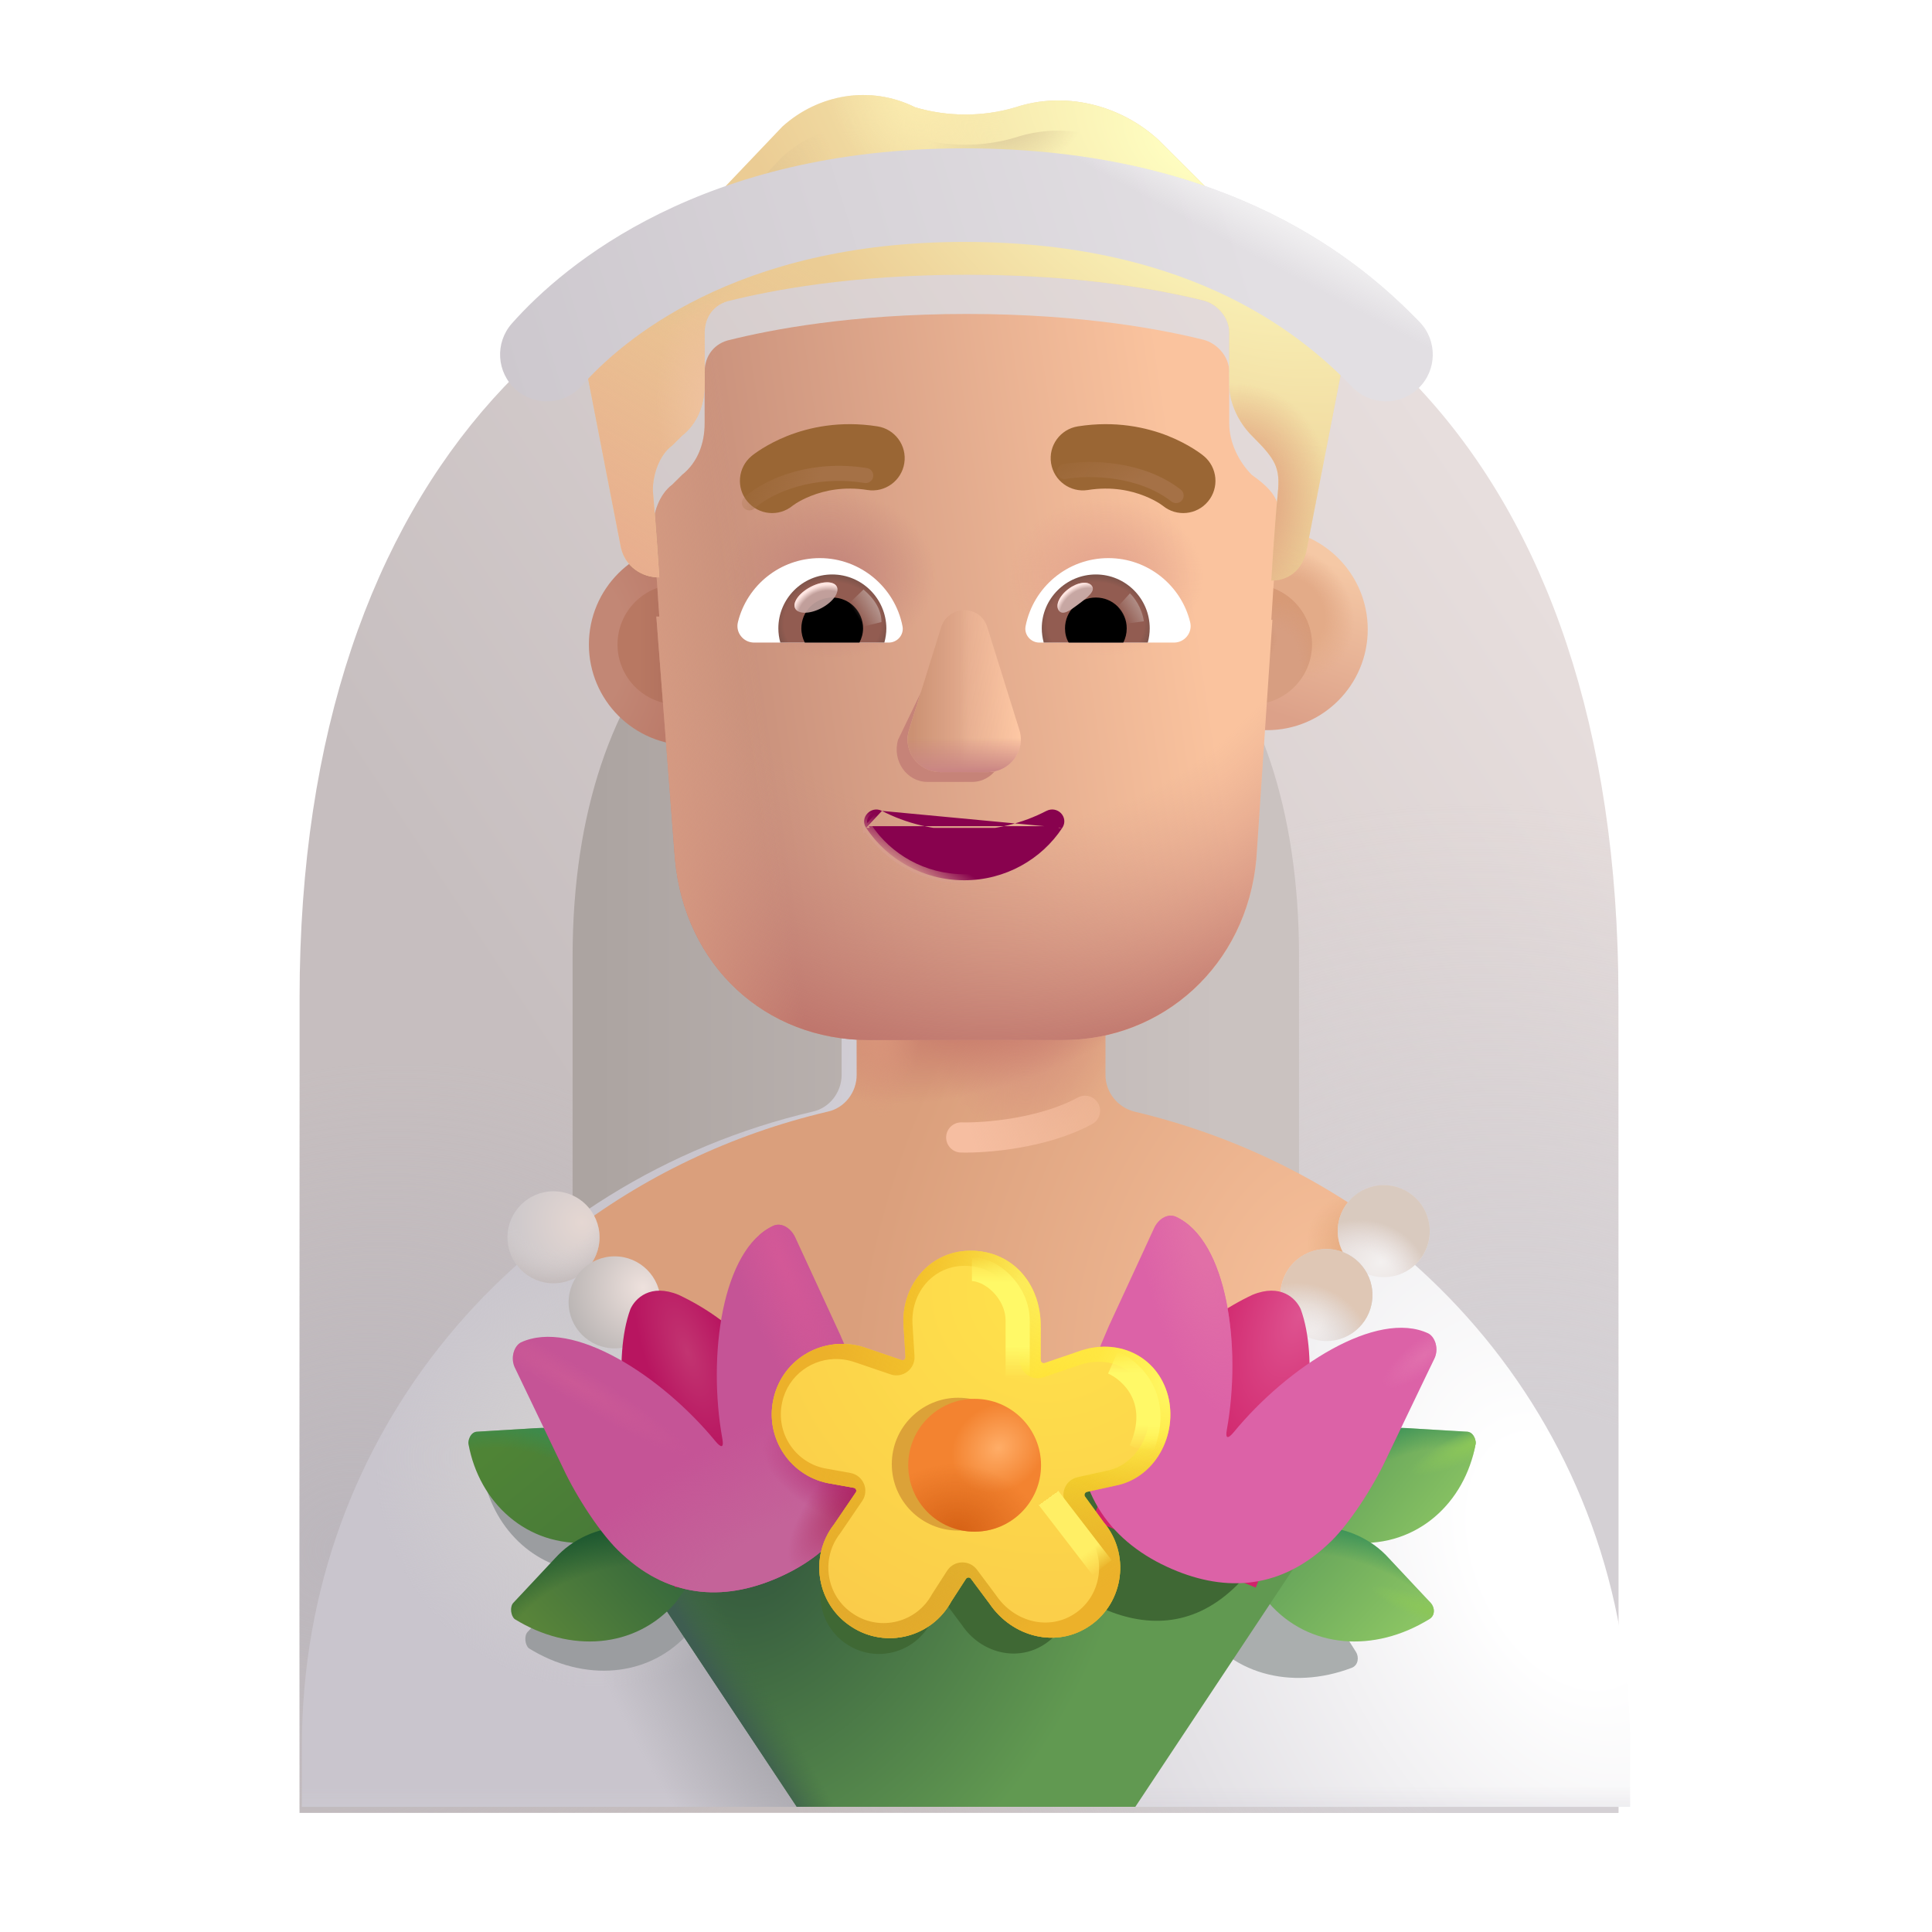 <svg width="32" height="32" viewBox="0 0 32 32" fill="none" xmlns="http://www.w3.org/2000/svg">
<g filter="url(#filter0_i_4002_3420)">
<path d="M5.062 16.426C5.062 7.614 9.952 3.208 15.984 3.208C22.016 3.208 26.906 7.426 26.906 16.426V29.926H5.062V16.426Z" fill="url(#paint0_linear_4002_3420)"/>
<path d="M5.062 16.426C5.062 7.614 9.952 3.208 15.984 3.208C22.016 3.208 26.906 7.426 26.906 16.426V29.926H5.062V16.426Z" fill="url(#paint1_radial_4002_3420)"/>
<path d="M5.062 16.426C5.062 7.614 9.952 3.208 15.984 3.208C22.016 3.208 26.906 7.426 26.906 16.426V29.926H5.062V16.426Z" fill="url(#paint2_radial_4002_3420)"/>
</g>
<g filter="url(#filter1_if_4002_3420)">
<path d="M9.984 15.849C9.984 10.995 12.678 8.568 16 8.568C19.322 8.568 22.016 10.892 22.016 15.849V23.284H9.984V15.849Z" fill="url(#paint3_linear_4002_3420)"/>
</g>
<path d="M27 29.927V28.927C27 23.727 23.39 19.561 18.54 18.412C18.26 18.341 18.06 18.091 18.06 17.802V14.697C18.06 13.546 17.12 12.576 15.96 12.597C14.84 12.617 13.94 13.527 13.94 14.656V17.802C13.94 18.091 13.74 18.352 13.46 18.412C8.61 19.552 5 23.727 5 28.927V29.927H27Z" fill="url(#paint4_radial_4002_3420)"/>
<path d="M27 29.927V28.927C27 23.727 23.39 19.561 18.54 18.412C18.26 18.341 18.06 18.091 18.06 17.802V14.697C18.06 13.546 17.12 12.576 15.96 12.597C14.84 12.617 13.94 13.527 13.94 14.656V17.802C13.94 18.091 13.74 18.352 13.46 18.412C8.61 19.552 5 23.727 5 28.927V29.927H27Z" fill="url(#paint5_linear_4002_3420)"/>
<path d="M27 29.927V28.927C27 23.727 23.39 19.561 18.54 18.412C18.26 18.341 18.06 18.091 18.06 17.802V14.697C18.06 13.546 17.12 12.576 15.96 12.597C14.84 12.617 13.94 13.527 13.94 14.656V17.802C13.94 18.091 13.74 18.352 13.46 18.412C8.61 19.552 5 23.727 5 28.927V29.927H27Z" fill="url(#paint6_radial_4002_3420)"/>
<path d="M27 29.927V28.927C27 23.727 23.39 19.561 18.54 18.412C18.26 18.341 18.06 18.091 18.06 17.802V14.697C18.06 13.546 17.12 12.576 15.96 12.597C14.84 12.617 13.94 13.527 13.94 14.656V17.802C13.94 18.091 13.74 18.352 13.46 18.412C8.61 19.552 5 23.727 5 28.927V29.927H27Z" fill="url(#paint7_radial_4002_3420)"/>
<g filter="url(#filter2_f_4002_3420)">
<path d="M9.134 24.138C10.013 24.087 10.792 24.774 10.855 25.672L10.863 25.788C11.172 25.832 11.473 25.963 11.725 26.185L11.832 26.299C11.875 26.336 11.879 26.406 11.842 26.449L11.422 27.031C10.757 27.794 9.672 27.865 8.761 27.302C8.698 27.252 8.676 27.099 8.738 27.031L9.428 26.297C9.519 26.196 9.62 26.109 9.73 26.037C8.824 25.977 8.156 25.287 7.995 24.404C7.982 24.355 8.023 24.197 8.144 24.197L9.134 24.138Z" fill="#9B9DA0"/>
</g>
<g filter="url(#filter3_f_4002_3420)">
<path d="M19.688 25.967C20.468 25.507 21.475 25.767 21.923 26.512L22.461 27.364C22.509 27.442 22.503 27.581 22.387 27.625C21.386 28.005 20.334 27.73 19.826 26.855L19.524 26.204C19.495 26.155 19.513 26.087 19.561 26.058L19.688 25.967Z" fill="#AAAEAE"/>
</g>
<g filter="url(#filter4_i_4002_3420)">
<path d="M21.48 25.288C21.543 24.39 22.323 23.703 23.201 23.754L24.191 23.813C24.312 23.813 24.353 23.971 24.34 24.02C24.164 24.986 23.379 25.723 22.34 25.652L21.572 25.555C21.512 25.551 21.466 25.497 21.47 25.438L21.48 25.288Z" fill="url(#paint8_linear_4002_3420)"/>
<path d="M21.48 25.288C21.543 24.39 22.323 23.703 23.201 23.754L24.191 23.813C24.312 23.813 24.353 23.971 24.34 24.02C24.164 24.986 23.379 25.723 22.34 25.652L21.572 25.555C21.512 25.551 21.466 25.497 21.47 25.438L21.48 25.288Z" fill="url(#paint9_radial_4002_3420)"/>
<path d="M21.48 25.288C21.543 24.39 22.323 23.703 23.201 23.754L24.191 23.813C24.312 23.813 24.353 23.971 24.34 24.02C24.164 24.986 23.379 25.723 22.34 25.652L21.572 25.555C21.512 25.551 21.466 25.497 21.47 25.438L21.48 25.288Z" fill="url(#paint10_radial_4002_3420)"/>
</g>
<g filter="url(#filter5_i_4002_3420)">
<path d="M20.61 25.801C21.288 25.202 22.326 25.266 22.907 25.913L23.597 26.648C23.66 26.715 23.68 26.853 23.574 26.918C22.664 27.481 21.578 27.41 20.914 26.648L20.494 26.065C20.456 26.022 20.46 25.953 20.503 25.915L20.61 25.801Z" fill="url(#paint11_linear_4002_3420)"/>
<path d="M20.61 25.801C21.288 25.202 22.326 25.266 22.907 25.913L23.597 26.648C23.66 26.715 23.68 26.853 23.574 26.918C22.664 27.481 21.578 27.41 20.914 26.648L20.494 26.065C20.456 26.022 20.46 25.953 20.503 25.915L20.61 25.801Z" fill="url(#paint12_radial_4002_3420)"/>
<path d="M20.61 25.801C21.288 25.202 22.326 25.266 22.907 25.913L23.597 26.648C23.66 26.715 23.68 26.853 23.574 26.918C22.664 27.481 21.578 27.41 20.914 26.648L20.494 26.065C20.456 26.022 20.46 25.953 20.503 25.915L20.61 25.801Z" fill="url(#paint13_radial_4002_3420)"/>
</g>
<g filter="url(#filter6_i_4002_3420)">
<path d="M9.149 20.459C10.395 19.494 11.86 18.788 13.46 18.412C13.74 18.352 13.94 18.091 13.94 17.802V14.656C13.94 13.527 14.84 12.617 15.96 12.597C17.12 12.576 18.06 13.546 18.06 14.697V17.802C18.06 18.091 18.26 18.341 18.54 18.412C20.146 18.792 21.616 19.504 22.864 20.474C21.329 22.597 18.832 23.977 16.012 23.977C13.186 23.977 10.684 22.59 9.149 20.459Z" fill="url(#paint14_radial_4002_3420)"/>
<path d="M9.149 20.459C10.395 19.494 11.86 18.788 13.46 18.412C13.74 18.352 13.94 18.091 13.94 17.802V14.656C13.94 13.527 14.84 12.617 15.96 12.597C17.12 12.576 18.06 13.546 18.06 14.697V17.802C18.06 18.091 18.26 18.341 18.54 18.412C20.146 18.792 21.616 19.504 22.864 20.474C21.329 22.597 18.832 23.977 16.012 23.977C13.186 23.977 10.684 22.59 9.149 20.459Z" fill="url(#paint15_radial_4002_3420)"/>
<path d="M9.149 20.459C10.395 19.494 11.86 18.788 13.46 18.412C13.74 18.352 13.94 18.091 13.94 17.802V14.656C13.94 13.527 14.84 12.617 15.96 12.597C17.12 12.576 18.06 13.546 18.06 14.697V17.802C18.06 18.091 18.26 18.341 18.54 18.412C20.146 18.792 21.616 19.504 22.864 20.474C21.329 22.597 18.832 23.977 16.012 23.977C13.186 23.977 10.684 22.59 9.149 20.459Z" fill="url(#paint16_radial_4002_3420)"/>
<path d="M9.149 20.459C10.395 19.494 11.86 18.788 13.46 18.412C13.74 18.352 13.94 18.091 13.94 17.802V14.656C13.94 13.527 14.84 12.617 15.96 12.597C17.12 12.576 18.06 13.546 18.06 14.697V17.802C18.06 18.091 18.26 18.341 18.54 18.412C20.146 18.792 21.616 19.504 22.864 20.474C21.329 22.597 18.832 23.977 16.012 23.977C13.186 23.977 10.684 22.59 9.149 20.459Z" fill="url(#paint17_radial_4002_3420)"/>
<path d="M9.149 20.459C10.395 19.494 11.86 18.788 13.46 18.412C13.74 18.352 13.94 18.091 13.94 17.802V14.656C13.94 13.527 14.84 12.617 15.96 12.597C17.12 12.576 18.06 13.546 18.06 14.697V17.802C18.06 18.091 18.26 18.341 18.54 18.412C20.146 18.792 21.616 19.504 22.864 20.474C21.329 22.597 18.832 23.977 16.012 23.977C13.186 23.977 10.684 22.59 9.149 20.459Z" fill="url(#paint18_radial_4002_3420)"/>
</g>
<path d="M13.196 29.926L10.649 26.089L15.899 22.614L21.727 25.523L18.805 29.926H13.196Z" fill="url(#paint19_radial_4002_3420)"/>
<path d="M13.196 29.926L10.649 26.089L15.899 22.614L21.727 25.523L18.805 29.926H13.196Z" fill="url(#paint20_linear_4002_3420)"/>
<g filter="url(#filter7_f_4002_3420)">
<path d="M21.819 23.402C21.915 23.456 21.963 23.621 21.9 23.75L21.232 25.141C21.051 25.529 20.706 26.066 20.423 26.318C19.736 26.956 18.957 26.963 18.213 26.618C18.037 26.537 17.876 26.439 17.732 26.326C17.765 26.663 17.623 27.011 17.325 27.218C16.859 27.543 16.246 27.379 15.935 26.919L15.678 26.575C15.66 26.552 15.625 26.553 15.609 26.577L15.408 26.89C15.141 27.381 14.509 27.547 14.034 27.239C13.552 26.931 13.443 26.274 13.793 25.824L14.091 25.386C14.107 25.361 14.093 25.327 14.063 25.322L13.756 25.267C13.198 25.183 12.832 24.642 12.957 24.093C13.082 23.535 13.656 23.211 14.205 23.386L14.721 23.561C14.749 23.571 14.778 23.549 14.776 23.519L14.751 23.116C14.701 22.559 15.265 24.164 15.831 24.156C16.405 24.148 16.641 22.492 16.641 23.094V23.561C16.641 23.59 16.669 23.61 16.696 23.601L17.154 23.445C17.228 23.417 17.303 23.398 17.377 23.387C17.389 23.359 17.401 23.331 17.413 23.302L18.456 24.156C18.519 24.027 18.646 23.958 18.751 24.004C19.462 24.331 19.245 23.587 19.039 24.732C19.017 24.855 19.054 24.861 19.137 24.761C19.876 23.862 21.108 23.066 21.819 23.402Z" fill="#3F6834"/>
</g>
<g filter="url(#filter8_i_4002_3420)">
<path d="M10.52 25.288C10.457 24.39 9.677 23.703 8.799 23.754L7.809 23.813C7.688 23.813 7.647 23.971 7.66 24.02C7.836 24.986 8.621 25.723 9.66 25.652L10.428 25.555C10.488 25.551 10.534 25.497 10.53 25.438L10.52 25.288Z" fill="url(#paint21_linear_4002_3420)"/>
<path d="M10.52 25.288C10.457 24.39 9.677 23.703 8.799 23.754L7.809 23.813C7.688 23.813 7.647 23.971 7.66 24.02C7.836 24.986 8.621 25.723 9.66 25.652L10.428 25.555C10.488 25.551 10.534 25.497 10.53 25.438L10.52 25.288Z" fill="url(#paint22_radial_4002_3420)"/>
</g>
<g filter="url(#filter9_i_4002_3420)">
<path d="M11.39 25.801C10.712 25.202 9.674 25.266 9.092 25.913L8.403 26.648C8.34 26.715 8.362 26.868 8.426 26.918C9.336 27.481 10.422 27.41 11.086 26.648L11.506 26.065C11.544 26.022 11.54 25.952 11.497 25.915L11.39 25.801Z" fill="url(#paint23_linear_4002_3420)"/>
<path d="M11.39 25.801C10.712 25.202 9.674 25.266 9.092 25.913L8.403 26.648C8.34 26.715 8.362 26.868 8.426 26.918C9.336 27.481 10.422 27.41 11.086 26.648L11.506 26.065C11.544 26.022 11.54 25.952 11.497 25.915L11.39 25.801Z" fill="url(#paint24_radial_4002_3420)"/>
</g>
<circle cx="9.168" cy="20.493" r="0.762" fill="url(#paint25_radial_4002_3420)"/>
<circle cx="9.168" cy="20.493" r="0.762" fill="url(#paint26_radial_4002_3420)"/>
<circle r="0.762" transform="matrix(-1 0 0 1 22.919 20.392)" fill="url(#paint27_radial_4002_3420)"/>
<circle r="0.762" transform="matrix(-1 0 0 1 22.919 20.392)" fill="url(#paint28_radial_4002_3420)"/>
<circle cx="10.18" cy="21.571" r="0.762" fill="url(#paint29_radial_4002_3420)"/>
<circle r="0.762" transform="matrix(-1 0 0 1 21.97 21.45)" fill="url(#paint30_radial_4002_3420)"/>
<circle r="0.762" transform="matrix(-1 0 0 1 21.97 21.45)" fill="url(#paint31_radial_4002_3420)"/>
<path d="M11.186 26.296L13.896 25.176L13.226 23.556C12.816 22.556 12.125 21.864 11.239 21.446C10.773 21.255 10.521 21.504 10.441 21.684C10.141 22.505 10.36 23.821 10.526 24.686L11.186 26.296Z" fill="url(#paint32_radial_4002_3420)"/>
<g filter="url(#filter10_ii_4002_3420)">
<path d="M8.528 22.754C8.452 22.599 8.51 22.4 8.626 22.336C9.48 21.933 10.959 22.888 11.848 23.969C11.947 24.089 11.992 24.081 11.965 23.934C11.717 22.558 11.956 20.796 12.811 20.402C12.937 20.347 13.089 20.43 13.166 20.585L13.919 22.216C13.964 22.323 14.008 22.42 14.052 22.527C14.163 22.82 14.355 23.366 14.388 23.662C14.54 24.893 13.928 25.752 12.957 26.2C12.064 26.615 11.128 26.606 10.302 25.839C9.962 25.537 9.548 24.891 9.33 24.425L8.528 22.754Z" fill="#C55496"/>
<path d="M8.528 22.754C8.452 22.599 8.51 22.4 8.626 22.336C9.48 21.933 10.959 22.888 11.848 23.969C11.947 24.089 11.992 24.081 11.965 23.934C11.717 22.558 11.956 20.796 12.811 20.402C12.937 20.347 13.089 20.43 13.166 20.585L13.919 22.216C13.964 22.323 14.008 22.42 14.052 22.527C14.163 22.82 14.355 23.366 14.388 23.662C14.54 24.893 13.928 25.752 12.957 26.2C12.064 26.615 11.128 26.606 10.302 25.839C9.962 25.537 9.548 24.891 9.33 24.425L8.528 22.754Z" fill="url(#paint33_radial_4002_3420)"/>
<path d="M8.528 22.754C8.452 22.599 8.51 22.4 8.626 22.336C9.48 21.933 10.959 22.888 11.848 23.969C11.947 24.089 11.992 24.081 11.965 23.934C11.717 22.558 11.956 20.796 12.811 20.402C12.937 20.347 13.089 20.43 13.166 20.585L13.919 22.216C13.964 22.323 14.008 22.42 14.052 22.527C14.163 22.82 14.355 23.366 14.388 23.662C14.54 24.893 13.928 25.752 12.957 26.2C12.064 26.615 11.128 26.606 10.302 25.839C9.962 25.537 9.548 24.891 9.33 24.425L8.528 22.754Z" fill="url(#paint34_radial_4002_3420)"/>
<path d="M8.528 22.754C8.452 22.599 8.51 22.4 8.626 22.336C9.48 21.933 10.959 22.888 11.848 23.969C11.947 24.089 11.992 24.081 11.965 23.934C11.717 22.558 11.956 20.796 12.811 20.402C12.937 20.347 13.089 20.43 13.166 20.585L13.919 22.216C13.964 22.323 14.008 22.42 14.052 22.527C14.163 22.82 14.355 23.366 14.388 23.662C14.54 24.893 13.928 25.752 12.957 26.2C12.064 26.615 11.128 26.606 10.302 25.839C9.962 25.537 9.548 24.891 9.33 24.425L8.528 22.754Z" fill="url(#paint35_radial_4002_3420)"/>
<path d="M8.528 22.754C8.452 22.599 8.51 22.4 8.626 22.336C9.48 21.933 10.959 22.888 11.848 23.969C11.947 24.089 11.992 24.081 11.965 23.934C11.717 22.558 11.956 20.796 12.811 20.402C12.937 20.347 13.089 20.43 13.166 20.585L13.919 22.216C13.964 22.323 14.008 22.42 14.052 22.527C14.163 22.82 14.355 23.366 14.388 23.662C14.54 24.893 13.928 25.752 12.957 26.2C12.064 26.615 11.128 26.606 10.302 25.839C9.962 25.537 9.548 24.891 9.33 24.425L8.528 22.754Z" fill="url(#paint36_radial_4002_3420)"/>
<path d="M8.528 22.754C8.452 22.599 8.51 22.4 8.626 22.336C9.48 21.933 10.959 22.888 11.848 23.969C11.947 24.089 11.992 24.081 11.965 23.934C11.717 22.558 11.956 20.796 12.811 20.402C12.937 20.347 13.089 20.43 13.166 20.585L13.919 22.216C13.964 22.323 14.008 22.42 14.052 22.527C14.163 22.82 14.355 23.366 14.388 23.662C14.54 24.893 13.928 25.752 12.957 26.2C12.064 26.615 11.128 26.606 10.302 25.839C9.962 25.537 9.548 24.891 9.33 24.425L8.528 22.754Z" fill="url(#paint37_radial_4002_3420)"/>
</g>
<path d="M20.799 26.296L18.089 25.176L18.759 23.556C19.169 22.556 19.86 21.864 20.746 21.446C21.212 21.255 21.464 21.504 21.544 21.684C21.844 22.505 21.625 23.821 21.459 24.686L20.799 26.296Z" fill="url(#paint38_radial_4002_3420)"/>
<g filter="url(#filter11_ii_4002_3420)">
<path d="M23.457 22.754C23.533 22.599 23.475 22.4 23.359 22.336C22.505 21.933 21.026 22.888 20.137 23.969C20.038 24.089 19.993 24.081 20.02 23.934C20.267 22.558 20.029 20.796 19.174 20.402C19.047 20.347 18.895 20.43 18.819 20.585L18.065 22.216C18.021 22.323 17.977 22.42 17.933 22.527C17.822 22.82 17.63 23.366 17.597 23.662C17.445 24.893 18.056 25.752 19.027 26.2C19.921 26.615 20.857 26.606 21.683 25.839C22.023 25.537 22.437 24.891 22.655 24.425L23.457 22.754Z" fill="#DC62A7"/>
<path d="M23.457 22.754C23.533 22.599 23.475 22.4 23.359 22.336C22.505 21.933 21.026 22.888 20.137 23.969C20.038 24.089 19.993 24.081 20.02 23.934C20.267 22.558 20.029 20.796 19.174 20.402C19.047 20.347 18.895 20.43 18.819 20.585L18.065 22.216C18.021 22.323 17.977 22.42 17.933 22.527C17.822 22.82 17.63 23.366 17.597 23.662C17.445 24.893 18.056 25.752 19.027 26.2C19.921 26.615 20.857 26.606 21.683 25.839C22.023 25.537 22.437 24.891 22.655 24.425L23.457 22.754Z" fill="url(#paint39_radial_4002_3420)"/>
<path d="M23.457 22.754C23.533 22.599 23.475 22.4 23.359 22.336C22.505 21.933 21.026 22.888 20.137 23.969C20.038 24.089 19.993 24.081 20.02 23.934C20.267 22.558 20.029 20.796 19.174 20.402C19.047 20.347 18.895 20.43 18.819 20.585L18.065 22.216C18.021 22.323 17.977 22.42 17.933 22.527C17.822 22.82 17.63 23.366 17.597 23.662C17.445 24.893 18.056 25.752 19.027 26.2C19.921 26.615 20.857 26.606 21.683 25.839C22.023 25.537 22.437 24.891 22.655 24.425L23.457 22.754Z" fill="url(#paint40_radial_4002_3420)"/>
</g>
<g filter="url(#filter12_i_4002_3420)">
<path d="M12.712 23.166C12.862 22.496 13.552 22.106 14.212 22.316L14.832 22.527C14.866 22.539 14.9 22.513 14.898 22.477L14.868 21.993C14.808 21.323 15.278 20.726 15.958 20.716C16.648 20.706 17.138 21.243 17.138 21.966V22.528C17.138 22.562 17.172 22.586 17.204 22.575L17.755 22.387C18.395 22.148 19.065 22.446 19.245 23.116C19.415 23.766 19.03 24.49 18.36 24.61L17.903 24.711C17.868 24.719 17.852 24.76 17.873 24.789L18.18 25.212C18.62 25.732 18.52 26.532 17.96 26.922C17.4 27.312 16.664 27.114 16.29 26.562L15.981 26.148C15.96 26.12 15.918 26.122 15.899 26.151L15.656 26.526C15.336 27.116 14.576 27.316 14.007 26.946C13.427 26.576 13.296 25.786 13.716 25.246L14.074 24.72C14.095 24.69 14.077 24.649 14.042 24.643L13.672 24.576C13.002 24.476 12.562 23.826 12.712 23.166Z" fill="#FFDD2C"/>
<path d="M12.712 23.166C12.862 22.496 13.552 22.106 14.212 22.316L14.832 22.527C14.866 22.539 14.9 22.513 14.898 22.477L14.868 21.993C14.808 21.323 15.278 20.726 15.958 20.716C16.648 20.706 17.138 21.243 17.138 21.966V22.528C17.138 22.562 17.172 22.586 17.204 22.575L17.755 22.387C18.395 22.148 19.065 22.446 19.245 23.116C19.415 23.766 19.03 24.49 18.36 24.61L17.903 24.711C17.868 24.719 17.852 24.76 17.873 24.789L18.18 25.212C18.62 25.732 18.52 26.532 17.96 26.922C17.4 27.312 16.664 27.114 16.29 26.562L15.981 26.148C15.96 26.12 15.918 26.122 15.899 26.151L15.656 26.526C15.336 27.116 14.576 27.316 14.007 26.946C13.427 26.576 13.296 25.786 13.716 25.246L14.074 24.72C14.095 24.69 14.077 24.649 14.042 24.643L13.672 24.576C13.002 24.476 12.562 23.826 12.712 23.166Z" fill="url(#paint41_radial_4002_3420)"/>
<path d="M12.712 23.166C12.862 22.496 13.552 22.106 14.212 22.316L14.832 22.527C14.866 22.539 14.9 22.513 14.898 22.477L14.868 21.993C14.808 21.323 15.278 20.726 15.958 20.716C16.648 20.706 17.138 21.243 17.138 21.966V22.528C17.138 22.562 17.172 22.586 17.204 22.575L17.755 22.387C18.395 22.148 19.065 22.446 19.245 23.116C19.415 23.766 19.03 24.49 18.36 24.61L17.903 24.711C17.868 24.719 17.852 24.76 17.873 24.789L18.18 25.212C18.62 25.732 18.52 26.532 17.96 26.922C17.4 27.312 16.664 27.114 16.29 26.562L15.981 26.148C15.96 26.12 15.918 26.122 15.899 26.151L15.656 26.526C15.336 27.116 14.576 27.316 14.007 26.946C13.427 26.576 13.296 25.786 13.716 25.246L14.074 24.72C14.095 24.69 14.077 24.649 14.042 24.643L13.672 24.576C13.002 24.476 12.562 23.826 12.712 23.166Z" fill="url(#paint42_radial_4002_3420)"/>
<path d="M12.712 23.166C12.862 22.496 13.552 22.106 14.212 22.316L14.832 22.527C14.866 22.539 14.9 22.513 14.898 22.477L14.868 21.993C14.808 21.323 15.278 20.726 15.958 20.716C16.648 20.706 17.138 21.243 17.138 21.966V22.528C17.138 22.562 17.172 22.586 17.204 22.575L17.755 22.387C18.395 22.148 19.065 22.446 19.245 23.116C19.415 23.766 19.03 24.49 18.36 24.61L17.903 24.711C17.868 24.719 17.852 24.76 17.873 24.789L18.18 25.212C18.62 25.732 18.52 26.532 17.96 26.922C17.4 27.312 16.664 27.114 16.29 26.562L15.981 26.148C15.96 26.12 15.918 26.122 15.899 26.151L15.656 26.526C15.336 27.116 14.576 27.316 14.007 26.946C13.427 26.576 13.296 25.786 13.716 25.246L14.074 24.72C14.095 24.69 14.077 24.649 14.042 24.643L13.672 24.576C13.002 24.476 12.562 23.826 12.712 23.166Z" fill="url(#paint43_linear_4002_3420)"/>
<path d="M12.712 23.166C12.862 22.496 13.552 22.106 14.212 22.316L14.832 22.527C14.866 22.539 14.9 22.513 14.898 22.477L14.868 21.993C14.808 21.323 15.278 20.726 15.958 20.716C16.648 20.706 17.138 21.243 17.138 21.966V22.528C17.138 22.562 17.172 22.586 17.204 22.575L17.755 22.387C18.395 22.148 19.065 22.446 19.245 23.116C19.415 23.766 19.03 24.49 18.36 24.61L17.903 24.711C17.868 24.719 17.852 24.76 17.873 24.789L18.18 25.212C18.62 25.732 18.52 26.532 17.96 26.922C17.4 27.312 16.664 27.114 16.29 26.562L15.981 26.148C15.96 26.12 15.918 26.122 15.899 26.151L15.656 26.526C15.336 27.116 14.576 27.316 14.007 26.946C13.427 26.576 13.296 25.786 13.716 25.246L14.074 24.72C14.095 24.69 14.077 24.649 14.042 24.643L13.672 24.576C13.002 24.476 12.562 23.826 12.712 23.166Z" fill="url(#paint44_linear_4002_3420)"/>
<path d="M12.712 23.166C12.862 22.496 13.552 22.106 14.212 22.316L14.832 22.527C14.866 22.539 14.9 22.513 14.898 22.477L14.868 21.993C14.808 21.323 15.278 20.726 15.958 20.716C16.648 20.706 17.138 21.243 17.138 21.966V22.528C17.138 22.562 17.172 22.586 17.204 22.575L17.755 22.387C18.395 22.148 19.065 22.446 19.245 23.116C19.415 23.766 19.03 24.49 18.36 24.61L17.903 24.711C17.868 24.719 17.852 24.76 17.873 24.789L18.18 25.212C18.62 25.732 18.52 26.532 17.96 26.922C17.4 27.312 16.664 27.114 16.29 26.562L15.981 26.148C15.96 26.12 15.918 26.122 15.899 26.151L15.656 26.526C15.336 27.116 14.576 27.316 14.007 26.946C13.427 26.576 13.296 25.786 13.716 25.246L14.074 24.72C14.095 24.69 14.077 24.649 14.042 24.643L13.672 24.576C13.002 24.476 12.562 23.826 12.712 23.166Z" fill="url(#paint45_linear_4002_3420)"/>
</g>
<g filter="url(#filter13_f_4002_3420)">
<path fill-rule="evenodd" clip-rule="evenodd" d="M13.709 24.329C13.184 24.251 12.838 23.741 12.956 23.222C13.055 22.776 13.462 22.485 13.903 22.511C13.979 22.516 14.057 22.53 14.134 22.554L14.751 22.764C14.953 22.833 15.16 22.675 15.147 22.462L15.117 21.977L15.117 21.971C15.104 21.828 15.12 21.691 15.161 21.567C15.276 21.219 15.581 20.972 15.961 20.966C16.493 20.959 16.888 21.363 16.888 21.966V22.528C16.888 22.733 17.09 22.878 17.284 22.812L17.835 22.624L17.842 22.622C18.358 22.428 18.865 22.668 19.003 23.18C19.142 23.713 18.819 24.274 18.315 24.364L17.849 24.467C17.638 24.513 17.544 24.761 17.671 24.936L17.983 25.366L17.989 25.373C18.335 25.782 18.255 26.412 17.817 26.716C17.388 27.015 16.805 26.876 16.497 26.421L16.181 25.998C16.055 25.831 15.802 25.84 15.688 26.015L15.441 26.399L15.436 26.407C15.185 26.87 14.589 27.027 14.142 26.737L14.141 26.736C13.686 26.446 13.583 25.825 13.914 25.4L13.918 25.394L14.281 24.861C14.403 24.681 14.299 24.435 14.085 24.397L13.716 24.33L13.709 24.329Z" fill="url(#paint46_radial_4002_3420)"/>
</g>
<g filter="url(#filter14_f_4002_3420)">
<path d="M15.871 25.351C16.478 25.351 16.971 24.858 16.971 24.251C16.971 23.643 16.478 23.151 15.871 23.151C15.263 23.151 14.771 23.643 14.771 24.251C14.771 24.858 15.263 25.351 15.871 25.351Z" fill="#DCA238"/>
</g>
<g filter="url(#filter15_i_4002_3420)">
<path d="M15.992 25.219C16.6 25.219 17.093 24.727 17.093 24.119C17.093 23.512 16.6 23.019 15.992 23.019C15.385 23.019 14.893 23.512 14.893 24.119C14.893 24.727 15.385 25.219 15.992 25.219Z" fill="url(#paint47_radial_4002_3420)"/>
<path d="M15.992 25.219C16.6 25.219 17.093 24.727 17.093 24.119C17.093 23.512 16.6 23.019 15.992 23.019C15.385 23.019 14.893 23.512 14.893 24.119C14.893 24.727 15.385 25.219 15.992 25.219Z" fill="url(#paint48_radial_4002_3420)"/>
</g>
<g filter="url(#filter16_f_4002_3420)">
<path d="M16.098 21.02C16.422 21.02 16.856 21.396 16.856 21.879C16.856 22.262 16.856 22.607 16.856 22.825" stroke="url(#paint49_linear_4002_3420)" stroke-width="0.4"/>
</g>
<g filter="url(#filter17_f_4002_3420)">
<path d="M17.348 24.786L18.255 25.965" stroke="url(#paint50_linear_4002_3420)" stroke-width="0.4"/>
</g>
<g filter="url(#filter18_f_4002_3420)">
<path d="M18.434 22.567C18.741 22.702 19.264 23.183 18.895 24.02" stroke="url(#paint51_linear_4002_3420)" stroke-width="0.4"/>
</g>
<g filter="url(#filter19_f_4002_3420)">
<path d="M15.921 18.84C16.315 18.85 17.277 18.776 17.971 18.398" stroke="url(#paint52_linear_4002_3420)" stroke-width="0.5" stroke-linecap="round"/>
</g>
<g filter="url(#filter20_i_4002_3420)">
<circle cx="11.223" cy="10.675" r="1.669" fill="url(#paint53_radial_4002_3420)"/>
</g>
<g filter="url(#filter21_f_4002_3420)">
<circle cx="11.223" cy="10.674" r="0.995" fill="url(#paint54_linear_4002_3420)"/>
</g>
<g filter="url(#filter22_i_4002_3420)">
<circle cx="20.735" cy="10.675" r="1.669" fill="url(#paint55_linear_4002_3420)"/>
<circle cx="20.735" cy="10.675" r="1.669" fill="url(#paint56_radial_4002_3420)"/>
</g>
<g filter="url(#filter23_f_4002_3420)">
<circle cx="20.735" cy="10.674" r="0.995" fill="#D79E81"/>
<circle cx="20.735" cy="10.674" r="0.995" fill="url(#paint57_radial_4002_3420)"/>
<circle cx="20.735" cy="10.674" r="0.995" fill="url(#paint58_radial_4002_3420)"/>
</g>
<g filter="url(#filter24_i_4002_3420)">
<path d="M10.871 10.062C10.887 10.063 10.904 10.063 10.92 10.063C10.92 10.063 10.867 9.21 10.813 8.623C10.813 8.357 10.92 8.037 11.135 7.877L11.296 7.717C11.564 7.503 11.671 7.183 11.671 6.863V6.01C11.671 5.744 11.832 5.53 12.1 5.477C12.744 5.317 14.085 5.05 16.015 5.05C17.946 5.05 19.287 5.317 19.931 5.477C20.145 5.53 20.36 5.744 20.36 6.01V6.863C20.36 7.183 20.521 7.503 20.735 7.717C21.237 8.069 21.206 8.262 21.164 8.677C21.111 9.21 21.057 10.117 21.057 10.117C21.063 10.117 21.069 10.117 21.075 10.116L20.809 14.075C20.649 15.844 19.258 17.077 17.599 17.077H14.389C12.677 17.077 11.34 15.844 11.179 14.075L10.871 10.062Z" fill="url(#paint59_linear_4002_3420)"/>
<path d="M10.871 10.062C10.887 10.063 10.904 10.063 10.92 10.063C10.92 10.063 10.867 9.21 10.813 8.623C10.813 8.357 10.92 8.037 11.135 7.877L11.296 7.717C11.564 7.503 11.671 7.183 11.671 6.863V6.01C11.671 5.744 11.832 5.53 12.1 5.477C12.744 5.317 14.085 5.05 16.015 5.05C17.946 5.05 19.287 5.317 19.931 5.477C20.145 5.53 20.36 5.744 20.36 6.01V6.863C20.36 7.183 20.521 7.503 20.735 7.717C21.237 8.069 21.206 8.262 21.164 8.677C21.111 9.21 21.057 10.117 21.057 10.117C21.063 10.117 21.069 10.117 21.075 10.116L20.809 14.075C20.649 15.844 19.258 17.077 17.599 17.077H14.389C12.677 17.077 11.34 15.844 11.179 14.075L10.871 10.062Z" fill="url(#paint60_radial_4002_3420)"/>
<path d="M10.871 10.062C10.887 10.063 10.904 10.063 10.92 10.063C10.92 10.063 10.867 9.21 10.813 8.623C10.813 8.357 10.92 8.037 11.135 7.877L11.296 7.717C11.564 7.503 11.671 7.183 11.671 6.863V6.01C11.671 5.744 11.832 5.53 12.1 5.477C12.744 5.317 14.085 5.05 16.015 5.05C17.946 5.05 19.287 5.317 19.931 5.477C20.145 5.53 20.36 5.744 20.36 6.01V6.863C20.36 7.183 20.521 7.503 20.735 7.717C21.237 8.069 21.206 8.262 21.164 8.677C21.111 9.21 21.057 10.117 21.057 10.117C21.063 10.117 21.069 10.117 21.075 10.116L20.809 14.075C20.649 15.844 19.258 17.077 17.599 17.077H14.389C12.677 17.077 11.34 15.844 11.179 14.075L10.871 10.062Z" fill="url(#paint61_linear_4002_3420)"/>
<path d="M10.871 10.062C10.887 10.063 10.904 10.063 10.92 10.063C10.92 10.063 10.867 9.21 10.813 8.623C10.813 8.357 10.92 8.037 11.135 7.877L11.296 7.717C11.564 7.503 11.671 7.183 11.671 6.863V6.01C11.671 5.744 11.832 5.53 12.1 5.477C12.744 5.317 14.085 5.05 16.015 5.05C17.946 5.05 19.287 5.317 19.931 5.477C20.145 5.53 20.36 5.744 20.36 6.01V6.863C20.36 7.183 20.521 7.503 20.735 7.717C21.237 8.069 21.206 8.262 21.164 8.677C21.111 9.21 21.057 10.117 21.057 10.117C21.063 10.117 21.069 10.117 21.075 10.116L20.809 14.075C20.649 15.844 19.258 17.077 17.599 17.077H14.389C12.677 17.077 11.34 15.844 11.179 14.075L10.871 10.062Z" fill="url(#paint62_radial_4002_3420)"/>
<path d="M10.871 10.062C10.887 10.063 10.904 10.063 10.92 10.063C10.92 10.063 10.867 9.21 10.813 8.623C10.813 8.357 10.92 8.037 11.135 7.877L11.296 7.717C11.564 7.503 11.671 7.183 11.671 6.863V6.01C11.671 5.744 11.832 5.53 12.1 5.477C12.744 5.317 14.085 5.05 16.015 5.05C17.946 5.05 19.287 5.317 19.931 5.477C20.145 5.53 20.36 5.744 20.36 6.01V6.863C20.36 7.183 20.521 7.503 20.735 7.717C21.237 8.069 21.206 8.262 21.164 8.677C21.111 9.21 21.057 10.117 21.057 10.117C21.063 10.117 21.069 10.117 21.075 10.116L20.809 14.075C20.649 15.844 19.258 17.077 17.599 17.077H14.389C12.677 17.077 11.34 15.844 11.179 14.075L10.871 10.062Z" fill="url(#paint63_radial_4002_3420)"/>
</g>
<g filter="url(#filter25_i_4002_3420)">
<path d="M20.789 4.197L21.218 4.41C21.969 4.784 22.398 5.637 22.237 6.544L21.647 9.583C21.594 9.897 21.387 10.108 21.075 10.116C21.069 10.117 21.063 10.117 21.057 10.117C21.057 10.117 21.111 9.21 21.164 8.677C21.208 8.244 21.132 8.112 20.735 7.717C20.521 7.503 20.36 7.183 20.36 6.863V6.01C20.36 5.744 20.145 5.53 19.931 5.477C19.287 5.317 17.946 5.05 16.015 5.05C14.085 5.05 12.744 5.317 12.1 5.477C11.832 5.53 11.671 5.744 11.671 6.01V6.863C11.671 7.183 11.564 7.503 11.296 7.717L11.135 7.877C10.92 8.037 10.813 8.357 10.813 8.623C10.866 9.21 10.92 10.063 10.92 10.063C10.904 10.063 10.887 10.063 10.871 10.062C10.571 10.041 10.327 9.834 10.277 9.53L9.686 6.49C9.579 5.637 10.008 4.784 10.759 4.41L11.188 4.197C11.456 4.037 11.725 3.824 11.993 3.61L12.958 2.597C13.548 2.064 14.406 1.904 15.157 2.277C15.694 2.437 16.284 2.437 16.82 2.277C17.624 2.011 18.536 2.224 19.18 2.81L19.984 3.61C20.199 3.877 20.467 4.037 20.789 4.197Z" fill="#EBCC94"/>
<path d="M20.789 4.197L21.218 4.41C21.969 4.784 22.398 5.637 22.237 6.544L21.647 9.583C21.594 9.897 21.387 10.108 21.075 10.116C21.069 10.117 21.063 10.117 21.057 10.117C21.057 10.117 21.111 9.21 21.164 8.677C21.208 8.244 21.132 8.112 20.735 7.717C20.521 7.503 20.36 7.183 20.36 6.863V6.01C20.36 5.744 20.145 5.53 19.931 5.477C19.287 5.317 17.946 5.05 16.015 5.05C14.085 5.05 12.744 5.317 12.1 5.477C11.832 5.53 11.671 5.744 11.671 6.01V6.863C11.671 7.183 11.564 7.503 11.296 7.717L11.135 7.877C10.92 8.037 10.813 8.357 10.813 8.623C10.866 9.21 10.92 10.063 10.92 10.063C10.904 10.063 10.887 10.063 10.871 10.062C10.571 10.041 10.327 9.834 10.277 9.53L9.686 6.49C9.579 5.637 10.008 4.784 10.759 4.41L11.188 4.197C11.456 4.037 11.725 3.824 11.993 3.61L12.958 2.597C13.548 2.064 14.406 1.904 15.157 2.277C15.694 2.437 16.284 2.437 16.82 2.277C17.624 2.011 18.536 2.224 19.18 2.81L19.984 3.61C20.199 3.877 20.467 4.037 20.789 4.197Z" fill="url(#paint64_radial_4002_3420)"/>
<path d="M20.789 4.197L21.218 4.41C21.969 4.784 22.398 5.637 22.237 6.544L21.647 9.583C21.594 9.897 21.387 10.108 21.075 10.116C21.069 10.117 21.063 10.117 21.057 10.117C21.057 10.117 21.111 9.21 21.164 8.677C21.208 8.244 21.132 8.112 20.735 7.717C20.521 7.503 20.36 7.183 20.36 6.863V6.01C20.36 5.744 20.145 5.53 19.931 5.477C19.287 5.317 17.946 5.05 16.015 5.05C14.085 5.05 12.744 5.317 12.1 5.477C11.832 5.53 11.671 5.744 11.671 6.01V6.863C11.671 7.183 11.564 7.503 11.296 7.717L11.135 7.877C10.92 8.037 10.813 8.357 10.813 8.623C10.866 9.21 10.92 10.063 10.92 10.063C10.904 10.063 10.887 10.063 10.871 10.062C10.571 10.041 10.327 9.834 10.277 9.53L9.686 6.49C9.579 5.637 10.008 4.784 10.759 4.41L11.188 4.197C11.456 4.037 11.725 3.824 11.993 3.61L12.958 2.597C13.548 2.064 14.406 1.904 15.157 2.277C15.694 2.437 16.284 2.437 16.82 2.277C17.624 2.011 18.536 2.224 19.18 2.81L19.984 3.61C20.199 3.877 20.467 4.037 20.789 4.197Z" fill="url(#paint65_linear_4002_3420)"/>
<path d="M20.789 4.197L21.218 4.41C21.969 4.784 22.398 5.637 22.237 6.544L21.647 9.583C21.594 9.897 21.387 10.108 21.075 10.116C21.069 10.117 21.063 10.117 21.057 10.117C21.057 10.117 21.111 9.21 21.164 8.677C21.208 8.244 21.132 8.112 20.735 7.717C20.521 7.503 20.36 7.183 20.36 6.863V6.01C20.36 5.744 20.145 5.53 19.931 5.477C19.287 5.317 17.946 5.05 16.015 5.05C14.085 5.05 12.744 5.317 12.1 5.477C11.832 5.53 11.671 5.744 11.671 6.01V6.863C11.671 7.183 11.564 7.503 11.296 7.717L11.135 7.877C10.92 8.037 10.813 8.357 10.813 8.623C10.866 9.21 10.92 10.063 10.92 10.063C10.904 10.063 10.887 10.063 10.871 10.062C10.571 10.041 10.327 9.834 10.277 9.53L9.686 6.49C9.579 5.637 10.008 4.784 10.759 4.41L11.188 4.197C11.456 4.037 11.725 3.824 11.993 3.61L12.958 2.597C13.548 2.064 14.406 1.904 15.157 2.277C15.694 2.437 16.284 2.437 16.82 2.277C17.624 2.011 18.536 2.224 19.18 2.81L19.984 3.61C20.199 3.877 20.467 4.037 20.789 4.197Z" fill="url(#paint66_radial_4002_3420)"/>
<path d="M20.789 4.197L21.218 4.41C21.969 4.784 22.398 5.637 22.237 6.544L21.647 9.583C21.594 9.897 21.387 10.108 21.075 10.116C21.069 10.117 21.063 10.117 21.057 10.117C21.057 10.117 21.111 9.21 21.164 8.677C21.208 8.244 21.132 8.112 20.735 7.717C20.521 7.503 20.36 7.183 20.36 6.863V6.01C20.36 5.744 20.145 5.53 19.931 5.477C19.287 5.317 17.946 5.05 16.015 5.05C14.085 5.05 12.744 5.317 12.1 5.477C11.832 5.53 11.671 5.744 11.671 6.01V6.863C11.671 7.183 11.564 7.503 11.296 7.717L11.135 7.877C10.92 8.037 10.813 8.357 10.813 8.623C10.866 9.21 10.92 10.063 10.92 10.063C10.904 10.063 10.887 10.063 10.871 10.062C10.571 10.041 10.327 9.834 10.277 9.53L9.686 6.49C9.579 5.637 10.008 4.784 10.759 4.41L11.188 4.197C11.456 4.037 11.725 3.824 11.993 3.61L12.958 2.597C13.548 2.064 14.406 1.904 15.157 2.277C15.694 2.437 16.284 2.437 16.82 2.277C17.624 2.011 18.536 2.224 19.18 2.81L19.984 3.61C20.199 3.877 20.467 4.037 20.789 4.197Z" fill="url(#paint67_radial_4002_3420)"/>
<path d="M20.789 4.197L21.218 4.41C21.969 4.784 22.398 5.637 22.237 6.544L21.647 9.583C21.594 9.897 21.387 10.108 21.075 10.116C21.069 10.117 21.063 10.117 21.057 10.117C21.057 10.117 21.111 9.21 21.164 8.677C21.208 8.244 21.132 8.112 20.735 7.717C20.521 7.503 20.36 7.183 20.36 6.863V6.01C20.36 5.744 20.145 5.53 19.931 5.477C19.287 5.317 17.946 5.05 16.015 5.05C14.085 5.05 12.744 5.317 12.1 5.477C11.832 5.53 11.671 5.744 11.671 6.01V6.863C11.671 7.183 11.564 7.503 11.296 7.717L11.135 7.877C10.92 8.037 10.813 8.357 10.813 8.623C10.866 9.21 10.92 10.063 10.92 10.063C10.904 10.063 10.887 10.063 10.871 10.062C10.571 10.041 10.327 9.834 10.277 9.53L9.686 6.49C9.579 5.637 10.008 4.784 10.759 4.41L11.188 4.197C11.456 4.037 11.725 3.824 11.993 3.61L12.958 2.597C13.548 2.064 14.406 1.904 15.157 2.277C15.694 2.437 16.284 2.437 16.82 2.277C17.624 2.011 18.536 2.224 19.18 2.81L19.984 3.61C20.199 3.877 20.467 4.037 20.789 4.197Z" fill="url(#paint68_radial_4002_3420)"/>
</g>
<path d="M20.789 4.197L21.218 4.41C21.969 4.784 22.398 5.637 22.237 6.544L21.647 9.583C21.594 9.897 21.387 10.108 21.075 10.116C21.069 10.117 21.063 10.117 21.057 10.117C21.057 10.117 21.111 9.21 21.164 8.677C21.208 8.244 21.132 8.112 20.735 7.717C20.521 7.503 20.36 7.183 20.36 6.863V6.01C20.36 5.744 20.145 5.53 19.931 5.477C19.287 5.317 17.946 5.05 16.015 5.05C14.085 5.05 12.744 5.317 12.1 5.477C11.832 5.53 11.671 5.744 11.671 6.01V6.863C11.671 7.183 11.564 7.503 11.296 7.717L11.135 7.877C10.92 8.037 10.813 8.357 10.813 8.623C10.866 9.21 10.92 10.063 10.92 10.063C10.904 10.063 10.887 10.063 10.871 10.062C10.571 10.041 10.327 9.834 10.277 9.53L9.686 6.49C9.579 5.637 10.008 4.784 10.759 4.41L11.188 4.197C11.456 4.037 11.725 3.824 11.993 3.61L12.958 2.597C13.548 2.064 14.406 1.904 15.157 2.277C15.694 2.437 16.284 2.437 16.82 2.277C17.624 2.011 18.536 2.224 19.18 2.81L19.984 3.61C20.199 3.877 20.467 4.037 20.789 4.197Z" fill="url(#paint69_radial_4002_3420)"/>
<path d="M20.789 4.197L21.218 4.41C21.969 4.784 22.398 5.637 22.237 6.544L21.647 9.583C21.594 9.897 21.387 10.108 21.075 10.116C21.069 10.117 21.063 10.117 21.057 10.117C21.057 10.117 21.111 9.21 21.164 8.677C21.208 8.244 21.132 8.112 20.735 7.717C20.521 7.503 20.36 7.183 20.36 6.863V6.01C20.36 5.744 20.145 5.53 19.931 5.477C19.287 5.317 17.946 5.05 16.015 5.05C14.085 5.05 12.744 5.317 12.1 5.477C11.832 5.53 11.671 5.744 11.671 6.01V6.863C11.671 7.183 11.564 7.503 11.296 7.717L11.135 7.877C10.92 8.037 10.813 8.357 10.813 8.623C10.866 9.21 10.92 10.063 10.92 10.063C10.904 10.063 10.887 10.063 10.871 10.062C10.571 10.041 10.327 9.834 10.277 9.53L9.686 6.49C9.579 5.637 10.008 4.784 10.759 4.41L11.188 4.197C11.456 4.037 11.725 3.824 11.993 3.61L12.958 2.597C13.548 2.064 14.406 1.904 15.157 2.277C15.694 2.437 16.284 2.437 16.82 2.277C17.624 2.011 18.536 2.224 19.18 2.81L19.984 3.61C20.199 3.877 20.467 4.037 20.789 4.197Z" fill="url(#paint70_radial_4002_3420)"/>
<g filter="url(#filter26_f_4002_3420)">
<path d="M15.695 10.552L14.875 12.252C14.773 12.601 15.017 12.951 15.363 12.951H16.1C16.446 12.951 16.69 12.596 16.588 12.252L16.09 10.552C15.983 10.176 15.807 10.176 15.695 10.552Z" fill="#C68378"/>
</g>
<g filter="url(#filter27_f_4002_3420)">
<path d="M15.588 10.389L15.057 12.089C14.948 12.438 15.209 12.788 15.577 12.788H16.363C16.732 12.788 16.992 12.433 16.884 12.089L16.353 10.389C16.239 10.013 15.707 10.013 15.588 10.389Z" fill="#E4AC8F"/>
<path d="M15.588 10.389L15.057 12.089C14.948 12.438 15.209 12.788 15.577 12.788H16.363C16.732 12.788 16.992 12.433 16.884 12.089L16.353 10.389C16.239 10.013 15.707 10.013 15.588 10.389Z" fill="url(#paint71_linear_4002_3420)"/>
<path d="M15.588 10.389L15.057 12.089C14.948 12.438 15.209 12.788 15.577 12.788H16.363C16.732 12.788 16.992 12.433 16.884 12.089L16.353 10.389C16.239 10.013 15.707 10.013 15.588 10.389Z" fill="url(#paint72_linear_4002_3420)"/>
<path d="M15.588 10.389L15.057 12.089C14.948 12.438 15.209 12.788 15.577 12.788H16.363C16.732 12.788 16.992 12.433 16.884 12.089L16.353 10.389C16.239 10.013 15.707 10.013 15.588 10.389Z" fill="url(#paint73_linear_4002_3420)"/>
</g>
<path d="M14.608 13.431L14.608 13.431C15.002 13.636 15.471 13.754 15.97 13.754C16.475 13.754 16.939 13.636 17.332 13.431L17.333 13.431L17.333 13.431C17.423 13.385 17.517 13.411 17.574 13.47C17.631 13.53 17.652 13.625 17.595 13.712M14.608 13.431L17.553 13.684M14.608 13.431L14.608 13.431C14.517 13.384 14.423 13.413 14.367 13.473C14.31 13.532 14.288 13.627 14.346 13.712M14.608 13.431L14.387 13.684M17.595 13.712C17.595 13.712 17.595 13.712 17.595 13.712L17.553 13.684M17.595 13.712C17.595 13.712 17.595 13.712 17.595 13.712L17.553 13.684M17.595 13.712C17.251 14.233 16.652 14.58 15.97 14.58C15.289 14.58 14.69 14.233 14.346 13.712M17.553 13.684C17.218 14.192 16.635 14.53 15.97 14.53C15.306 14.53 14.722 14.192 14.387 13.684M14.346 13.712C14.346 13.712 14.346 13.713 14.346 13.713L14.387 13.684M14.346 13.712C14.346 13.712 14.346 13.712 14.346 13.712L14.387 13.684" fill="#88024E" stroke="url(#paint74_linear_4002_3420)" stroke-width="0.1"/>
<g filter="url(#filter28_i_4002_3420)">
<path d="M19.69 7.954L19.688 7.953L19.686 7.952L19.682 7.948L19.67 7.938C19.661 7.931 19.649 7.922 19.634 7.911C19.605 7.89 19.565 7.862 19.515 7.831C19.416 7.769 19.274 7.691 19.096 7.62C18.737 7.478 18.224 7.364 17.603 7.462C17.312 7.508 17.113 7.781 17.159 8.072C17.205 8.363 17.478 8.562 17.769 8.516C18.167 8.453 18.486 8.527 18.703 8.613C18.812 8.656 18.896 8.702 18.949 8.735C18.975 8.752 18.993 8.765 19.003 8.772C19.008 8.775 19.01 8.777 19.011 8.778C19.238 8.963 19.571 8.931 19.758 8.706C19.947 8.48 19.916 8.143 19.69 7.954Z" fill="#9A6634"/>
</g>
<g filter="url(#filter29_i_4002_3420)">
<path d="M12.197 7.954L12.198 7.954L12.199 7.953L12.201 7.952L12.205 7.948L12.217 7.938C12.226 7.931 12.238 7.922 12.253 7.911C12.282 7.89 12.322 7.862 12.372 7.831C12.472 7.769 12.613 7.691 12.792 7.62C13.151 7.478 13.663 7.364 14.284 7.462C14.575 7.508 14.774 7.781 14.728 8.072C14.682 8.363 14.409 8.562 14.118 8.516C13.72 8.453 13.402 8.527 13.184 8.613C13.075 8.656 12.991 8.702 12.938 8.735C12.912 8.752 12.894 8.765 12.884 8.772C12.88 8.775 12.877 8.777 12.876 8.778C12.649 8.963 12.316 8.931 12.129 8.706C11.94 8.48 11.971 8.143 12.197 7.954Z" fill="#9A6634"/>
</g>
<path d="M18.358 9.244C19.011 9.244 19.562 9.694 19.712 10.302C19.757 10.476 19.623 10.643 19.445 10.643H17.214C17.073 10.643 16.959 10.513 16.987 10.371C17.113 9.73 17.677 9.244 18.358 9.244Z" fill="white"/>
<path d="M18.151 9.515C18.646 9.515 19.043 9.917 19.043 10.407C19.043 10.488 19.031 10.569 19.011 10.643H17.287C17.267 10.566 17.255 10.488 17.255 10.407C17.255 9.917 17.656 9.515 18.151 9.515Z" fill="url(#paint75_radial_4002_3420)"/>
<path d="M17.64 10.408C17.64 10.124 17.867 9.897 18.151 9.897C18.435 9.897 18.662 10.124 18.662 10.408C18.662 10.493 18.642 10.574 18.605 10.643H17.701C17.66 10.574 17.64 10.493 17.64 10.408Z" fill="black"/>
<g filter="url(#filter30_f_4002_3420)">
<path d="M18.085 9.704C18.149 9.789 18.016 9.893 17.865 10.006C17.714 10.119 17.602 10.198 17.538 10.113C17.475 10.028 17.546 9.868 17.697 9.755C17.848 9.642 18.022 9.619 18.085 9.704Z" fill="#C7A7A3"/>
<path d="M18.085 9.704C18.149 9.789 18.016 9.893 17.865 10.006C17.714 10.119 17.602 10.198 17.538 10.113C17.475 10.028 17.546 9.868 17.697 9.755C17.848 9.642 18.022 9.619 18.085 9.704Z" fill="url(#paint76_radial_4002_3420)"/>
</g>
<g filter="url(#filter31_f_4002_3420)">
<path d="M18.946 10.29C18.913 10.059 18.778 9.886 18.715 9.828L18.455 10.113L18.572 10.341L18.946 10.29Z" fill="url(#paint77_linear_4002_3420)"/>
</g>
<path d="M13.578 9.244C12.925 9.244 12.373 9.694 12.223 10.302C12.178 10.476 12.312 10.643 12.491 10.643H14.721C14.863 10.643 14.977 10.513 14.948 10.371C14.823 9.73 14.255 9.244 13.578 9.244Z" fill="white"/>
<path d="M13.784 9.515C13.29 9.515 12.892 9.917 12.892 10.407C12.892 10.489 12.904 10.57 12.925 10.643H14.648C14.668 10.566 14.681 10.489 14.681 10.407C14.677 9.917 14.279 9.515 13.784 9.515Z" fill="url(#paint78_radial_4002_3420)"/>
<path d="M14.295 10.408C14.295 10.124 14.068 9.897 13.784 9.897C13.501 9.897 13.273 10.124 13.273 10.408C13.273 10.493 13.294 10.574 13.33 10.643H14.235C14.271 10.574 14.295 10.493 14.295 10.408Z" fill="black"/>
<g filter="url(#filter32_f_4002_3420)">
<path d="M14.6 10.303C14.6 10.014 14.365 9.822 14.302 9.764L14.013 10.043L14.191 10.404L14.6 10.303Z" fill="url(#paint79_linear_4002_3420)"/>
</g>
<g filter="url(#filter33_f_4002_3420)">
<ellipse cx="13.515" cy="9.897" rx="0.389" ry="0.197" transform="rotate(-27.914 13.515 9.897)" fill="#C7A7A3" fill-opacity="0.9"/>
<ellipse cx="13.515" cy="9.897" rx="0.389" ry="0.197" transform="rotate(-27.914 13.515 9.897)" fill="url(#paint80_radial_4002_3420)"/>
</g>
<g filter="url(#filter34_f_4002_3420)">
<path d="M17.631 7.81C18.061 7.735 18.899 7.756 19.48 8.208" stroke="url(#paint81_linear_4002_3420)" stroke-width="0.25" stroke-linecap="round"/>
</g>
<g filter="url(#filter35_f_4002_3420)">
<path d="M12.412 8.329C12.739 8.039 13.453 7.735 14.339 7.876" stroke="url(#paint82_linear_4002_3420)" stroke-width="0.25" stroke-linecap="round"/>
</g>
<g filter="url(#filter36_i_4002_3420)">
<path fill-rule="evenodd" clip-rule="evenodd" d="M15.972 4.357C12.16 4.357 10.278 6.014 9.638 6.736C9.354 7.057 8.865 7.087 8.544 6.803C8.224 6.52 8.194 6.03 8.477 5.709C9.359 4.713 11.643 2.807 15.972 2.807C20.381 2.807 22.58 4.722 23.512 5.683C23.811 5.991 23.803 6.481 23.496 6.779C23.188 7.077 22.698 7.07 22.4 6.762C21.665 6.005 19.844 4.357 15.972 4.357Z" fill="url(#paint83_linear_4002_3420)"/>
<path fill-rule="evenodd" clip-rule="evenodd" d="M15.972 4.357C12.16 4.357 10.278 6.014 9.638 6.736C9.354 7.057 8.865 7.087 8.544 6.803C8.224 6.52 8.194 6.03 8.477 5.709C9.359 4.713 11.643 2.807 15.972 2.807C20.381 2.807 22.58 4.722 23.512 5.683C23.811 5.991 23.803 6.481 23.496 6.779C23.188 7.077 22.698 7.07 22.4 6.762C21.665 6.005 19.844 4.357 15.972 4.357Z" fill="url(#paint84_radial_4002_3420)"/>
</g>
<defs>
<filter id="filter0_i_4002_3420" x="4.962" y="3.208" width="21.944" height="26.818" filterUnits="userSpaceOnUse" color-interpolation-filters="sRGB">
<feFlood flood-opacity="0" result="BackgroundImageFix"/>
<feBlend mode="normal" in="SourceGraphic" in2="BackgroundImageFix" result="shape"/>
<feColorMatrix in="SourceAlpha" type="matrix" values="0 0 0 0 0 0 0 0 0 0 0 0 0 0 0 0 0 0 127 0" result="hardAlpha"/>
<feOffset dx="-0.1" dy="0.1"/>
<feGaussianBlur stdDeviation="0.25"/>
<feComposite in2="hardAlpha" operator="arithmetic" k2="-1" k3="1"/>
<feColorMatrix type="matrix" values="0 0 0 0 0.969 0 0 0 0 0.953 0 0 0 0 0.953 0 0 0 1 0"/>
<feBlend mode="normal" in2="shape" result="effect1_innerShadow_4002_3420"/>
</filter>
<filter id="filter1_if_4002_3420" x="9.484" y="8.468" width="12.631" height="14.916" filterUnits="userSpaceOnUse" color-interpolation-filters="sRGB">
<feFlood flood-opacity="0" result="BackgroundImageFix"/>
<feBlend mode="normal" in="SourceGraphic" in2="BackgroundImageFix" result="shape"/>
<feColorMatrix in="SourceAlpha" type="matrix" values="0 0 0 0 0 0 0 0 0 0 0 0 0 0 0 0 0 0 127 0" result="hardAlpha"/>
<feOffset dx="-0.5"/>
<feGaussianBlur stdDeviation="0.75"/>
<feComposite in2="hardAlpha" operator="arithmetic" k2="-1" k3="1"/>
<feColorMatrix type="matrix" values="0 0 0 0 0.835 0 0 0 0 0.812 0 0 0 0 0.808 0 0 0 1 0"/>
<feBlend mode="normal" in2="shape" result="effect1_innerShadow_4002_3420"/>
<feGaussianBlur stdDeviation="0.05" result="effect2_foregroundBlur_4002_3420"/>
</filter>
<filter id="filter2_f_4002_3420" x="6.993" y="23.135" width="5.874" height="5.537" filterUnits="userSpaceOnUse" color-interpolation-filters="sRGB">
<feFlood flood-opacity="0" result="BackgroundImageFix"/>
<feBlend mode="normal" in="SourceGraphic" in2="BackgroundImageFix" result="shape"/>
<feGaussianBlur stdDeviation="0.5" result="effect1_foregroundBlur_4002_3420"/>
</filter>
<filter id="filter3_f_4002_3420" x="18.51" y="24.738" width="4.98" height="4.054" filterUnits="userSpaceOnUse" color-interpolation-filters="sRGB">
<feFlood flood-opacity="0" result="BackgroundImageFix"/>
<feBlend mode="normal" in="SourceGraphic" in2="BackgroundImageFix" result="shape"/>
<feGaussianBlur stdDeviation="0.5" result="effect1_foregroundBlur_4002_3420"/>
</filter>
<filter id="filter4_i_4002_3420" x="21.47" y="23.651" width="2.973" height="2.006" filterUnits="userSpaceOnUse" color-interpolation-filters="sRGB">
<feFlood flood-opacity="0" result="BackgroundImageFix"/>
<feBlend mode="normal" in="SourceGraphic" in2="BackgroundImageFix" result="shape"/>
<feColorMatrix in="SourceAlpha" type="matrix" values="0 0 0 0 0 0 0 0 0 0 0 0 0 0 0 0 0 0 127 0" result="hardAlpha"/>
<feOffset dx="0.1" dy="-0.1"/>
<feGaussianBlur stdDeviation="0.3"/>
<feComposite in2="hardAlpha" operator="arithmetic" k2="-1" k3="1"/>
<feColorMatrix type="matrix" values="0 0 0 0 0.329 0 0 0 0 0.576 0 0 0 0 0.251 0 0 0 1 0"/>
<feBlend mode="normal" in2="shape" result="effect1_innerShadow_4002_3420"/>
</filter>
<filter id="filter5_i_4002_3420" x="20.468" y="25.288" width="3.281" height="2" filterUnits="userSpaceOnUse" color-interpolation-filters="sRGB">
<feFlood flood-opacity="0" result="BackgroundImageFix"/>
<feBlend mode="normal" in="SourceGraphic" in2="BackgroundImageFix" result="shape"/>
<feColorMatrix in="SourceAlpha" type="matrix" values="0 0 0 0 0 0 0 0 0 0 0 0 0 0 0 0 0 0 127 0" result="hardAlpha"/>
<feOffset dx="0.1" dy="-0.1"/>
<feGaussianBlur stdDeviation="0.3"/>
<feComposite in2="hardAlpha" operator="arithmetic" k2="-1" k3="1"/>
<feColorMatrix type="matrix" values="0 0 0 0 0.329 0 0 0 0 0.576 0 0 0 0 0.251 0 0 0 1 0"/>
<feBlend mode="normal" in2="shape" result="effect1_innerShadow_4002_3420"/>
</filter>
<filter id="filter6_i_4002_3420" x="9.149" y="12.596" width="13.965" height="11.381" filterUnits="userSpaceOnUse" color-interpolation-filters="sRGB">
<feFlood flood-opacity="0" result="BackgroundImageFix"/>
<feBlend mode="normal" in="SourceGraphic" in2="BackgroundImageFix" result="shape"/>
<feColorMatrix in="SourceAlpha" type="matrix" values="0 0 0 0 0 0 0 0 0 0 0 0 0 0 0 0 0 0 127 0" result="hardAlpha"/>
<feOffset dx="0.25"/>
<feGaussianBlur stdDeviation="0.5"/>
<feComposite in2="hardAlpha" operator="arithmetic" k2="-1" k3="1"/>
<feColorMatrix type="matrix" values="0 0 0 0 0.804 0 0 0 0 0.561 0 0 0 0 0.435 0 0 0 1 0"/>
<feBlend mode="normal" in2="shape" result="effect1_innerShadow_4002_3420"/>
</filter>
<filter id="filter7_f_4002_3420" x="11.932" y="21.962" width="10.996" height="6.432" filterUnits="userSpaceOnUse" color-interpolation-filters="sRGB">
<feFlood flood-opacity="0" result="BackgroundImageFix"/>
<feBlend mode="normal" in="SourceGraphic" in2="BackgroundImageFix" result="shape"/>
<feGaussianBlur stdDeviation="0.5" result="effect1_foregroundBlur_4002_3420"/>
</filter>
<filter id="filter8_i_4002_3420" x="7.658" y="23.651" width="2.973" height="2.006" filterUnits="userSpaceOnUse" color-interpolation-filters="sRGB">
<feFlood flood-opacity="0" result="BackgroundImageFix"/>
<feBlend mode="normal" in="SourceGraphic" in2="BackgroundImageFix" result="shape"/>
<feColorMatrix in="SourceAlpha" type="matrix" values="0 0 0 0 0 0 0 0 0 0 0 0 0 0 0 0 0 0 127 0" result="hardAlpha"/>
<feOffset dx="0.1" dy="-0.1"/>
<feGaussianBlur stdDeviation="0.3"/>
<feComposite in2="hardAlpha" operator="arithmetic" k2="-1" k3="1"/>
<feColorMatrix type="matrix" values="0 0 0 0 0.329 0 0 0 0 0.576 0 0 0 0 0.251 0 0 0 1 0"/>
<feBlend mode="normal" in2="shape" result="effect1_innerShadow_4002_3420"/>
</filter>
<filter id="filter9_i_4002_3420" x="8.366" y="25.288" width="3.266" height="2" filterUnits="userSpaceOnUse" color-interpolation-filters="sRGB">
<feFlood flood-opacity="0" result="BackgroundImageFix"/>
<feBlend mode="normal" in="SourceGraphic" in2="BackgroundImageFix" result="shape"/>
<feColorMatrix in="SourceAlpha" type="matrix" values="0 0 0 0 0 0 0 0 0 0 0 0 0 0 0 0 0 0 127 0" result="hardAlpha"/>
<feOffset dx="0.1" dy="-0.1"/>
<feGaussianBlur stdDeviation="0.3"/>
<feComposite in2="hardAlpha" operator="arithmetic" k2="-1" k3="1"/>
<feColorMatrix type="matrix" values="0 0 0 0 0.329 0 0 0 0 0.576 0 0 0 0 0.251 0 0 0 1 0"/>
<feBlend mode="normal" in2="shape" result="effect1_innerShadow_4002_3420"/>
</filter>
<filter id="filter10_ii_4002_3420" x="8.343" y="19.985" width="6.218" height="6.789" filterUnits="userSpaceOnUse" color-interpolation-filters="sRGB">
<feFlood flood-opacity="0" result="BackgroundImageFix"/>
<feBlend mode="normal" in="SourceGraphic" in2="BackgroundImageFix" result="shape"/>
<feColorMatrix in="SourceAlpha" type="matrix" values="0 0 0 0 0 0 0 0 0 0 0 0 0 0 0 0 0 0 127 0" result="hardAlpha"/>
<feOffset dx="-0.15" dy="-0.4"/>
<feGaussianBlur stdDeviation="0.375"/>
<feComposite in2="hardAlpha" operator="arithmetic" k2="-1" k3="1"/>
<feColorMatrix type="matrix" values="0 0 0 0 0.639 0 0 0 0 0.227 0 0 0 0 0.471 0 0 0 1 0"/>
<feBlend mode="normal" in2="shape" result="effect1_innerShadow_4002_3420"/>
<feColorMatrix in="SourceAlpha" type="matrix" values="0 0 0 0 0 0 0 0 0 0 0 0 0 0 0 0 0 0 127 0" result="hardAlpha"/>
<feOffset dx="0.15" dy="0.3"/>
<feGaussianBlur stdDeviation="0.15"/>
<feComposite in2="hardAlpha" operator="arithmetic" k2="-1" k3="1"/>
<feColorMatrix type="matrix" values="0 0 0 0 0.71 0 0 0 0 0.141 0 0 0 0 0.427 0 0 0 1 0"/>
<feBlend mode="normal" in2="effect1_innerShadow_4002_3420" result="effect2_innerShadow_4002_3420"/>
</filter>
<filter id="filter11_ii_4002_3420" x="17.574" y="19.985" width="6.218" height="6.639" filterUnits="userSpaceOnUse" color-interpolation-filters="sRGB">
<feFlood flood-opacity="0" result="BackgroundImageFix"/>
<feBlend mode="normal" in="SourceGraphic" in2="BackgroundImageFix" result="shape"/>
<feColorMatrix in="SourceAlpha" type="matrix" values="0 0 0 0 0 0 0 0 0 0 0 0 0 0 0 0 0 0 127 0" result="hardAlpha"/>
<feOffset dx="0.3" dy="-0.4"/>
<feGaussianBlur stdDeviation="0.375"/>
<feComposite in2="hardAlpha" operator="arithmetic" k2="-1" k3="1"/>
<feColorMatrix type="matrix" values="0 0 0 0 0.694 0 0 0 0 0.239 0 0 0 0 0.49 0 0 0 1 0"/>
<feBlend mode="normal" in2="shape" result="effect1_innerShadow_4002_3420"/>
<feColorMatrix in="SourceAlpha" type="matrix" values="0 0 0 0 0 0 0 0 0 0 0 0 0 0 0 0 0 0 127 0" result="hardAlpha"/>
<feOffset dy="0.15"/>
<feGaussianBlur stdDeviation="0.15"/>
<feComposite in2="hardAlpha" operator="arithmetic" k2="-1" k3="1"/>
<feColorMatrix type="matrix" values="0 0 0 0 0.816 0 0 0 0 0.302 0 0 0 0 0.522 0 0 0 1 0"/>
<feBlend mode="normal" in2="effect1_innerShadow_4002_3420" result="effect2_innerShadow_4002_3420"/>
</filter>
<filter id="filter12_i_4002_3420" x="12.683" y="20.716" width="6.702" height="6.417" filterUnits="userSpaceOnUse" color-interpolation-filters="sRGB">
<feFlood flood-opacity="0" result="BackgroundImageFix"/>
<feBlend mode="normal" in="SourceGraphic" in2="BackgroundImageFix" result="shape"/>
<feColorMatrix in="SourceAlpha" type="matrix" values="0 0 0 0 0 0 0 0 0 0 0 0 0 0 0 0 0 0 127 0" result="hardAlpha"/>
<feOffset dx="0.1"/>
<feGaussianBlur stdDeviation="0.1"/>
<feComposite in2="hardAlpha" operator="arithmetic" k2="-1" k3="1"/>
<feColorMatrix type="matrix" values="0 0 0 0 0.894 0 0 0 0 0.62 0 0 0 0 0.176 0 0 0 1 0"/>
<feBlend mode="normal" in2="shape" result="effect1_innerShadow_4002_3420"/>
</filter>
<filter id="filter13_f_4002_3420" x="12.633" y="20.666" width="6.703" height="6.517" filterUnits="userSpaceOnUse" color-interpolation-filters="sRGB">
<feFlood flood-opacity="0" result="BackgroundImageFix"/>
<feBlend mode="normal" in="SourceGraphic" in2="BackgroundImageFix" result="shape"/>
<feGaussianBlur stdDeviation="0.15" result="effect1_foregroundBlur_4002_3420"/>
</filter>
<filter id="filter14_f_4002_3420" x="14.271" y="22.651" width="3.2" height="3.2" filterUnits="userSpaceOnUse" color-interpolation-filters="sRGB">
<feFlood flood-opacity="0" result="BackgroundImageFix"/>
<feBlend mode="normal" in="SourceGraphic" in2="BackgroundImageFix" result="shape"/>
<feGaussianBlur stdDeviation="0.25" result="effect1_foregroundBlur_4002_3420"/>
</filter>
<filter id="filter15_i_4002_3420" x="14.893" y="23.019" width="2.35" height="2.35" filterUnits="userSpaceOnUse" color-interpolation-filters="sRGB">
<feFlood flood-opacity="0" result="BackgroundImageFix"/>
<feBlend mode="normal" in="SourceGraphic" in2="BackgroundImageFix" result="shape"/>
<feColorMatrix in="SourceAlpha" type="matrix" values="0 0 0 0 0 0 0 0 0 0 0 0 0 0 0 0 0 0 127 0" result="hardAlpha"/>
<feOffset dx="0.15" dy="0.15"/>
<feGaussianBlur stdDeviation="0.2"/>
<feComposite in2="hardAlpha" operator="arithmetic" k2="-1" k3="1"/>
<feColorMatrix type="matrix" values="0 0 0 0 0.925 0 0 0 0 0.522 0 0 0 0 0.082 0 0 0 1 0"/>
<feBlend mode="normal" in2="shape" result="effect1_innerShadow_4002_3420"/>
</filter>
<filter id="filter16_f_4002_3420" x="15.848" y="20.57" width="1.458" height="2.505" filterUnits="userSpaceOnUse" color-interpolation-filters="sRGB">
<feFlood flood-opacity="0" result="BackgroundImageFix"/>
<feBlend mode="normal" in="SourceGraphic" in2="BackgroundImageFix" result="shape"/>
<feGaussianBlur stdDeviation="0.125" result="effect1_foregroundBlur_4002_3420"/>
</filter>
<filter id="filter17_f_4002_3420" x="16.94" y="24.414" width="1.724" height="1.924" filterUnits="userSpaceOnUse" color-interpolation-filters="sRGB">
<feFlood flood-opacity="0" result="BackgroundImageFix"/>
<feBlend mode="normal" in="SourceGraphic" in2="BackgroundImageFix" result="shape"/>
<feGaussianBlur stdDeviation="0.125" result="effect1_foregroundBlur_4002_3420"/>
</filter>
<filter id="filter18_f_4002_3420" x="18.104" y="22.134" width="1.368" height="2.217" filterUnits="userSpaceOnUse" color-interpolation-filters="sRGB">
<feFlood flood-opacity="0" result="BackgroundImageFix"/>
<feBlend mode="normal" in="SourceGraphic" in2="BackgroundImageFix" result="shape"/>
<feGaussianBlur stdDeviation="0.125" result="effect1_foregroundBlur_4002_3420"/>
</filter>
<filter id="filter19_f_4002_3420" x="15.171" y="17.648" width="3.55" height="1.942" filterUnits="userSpaceOnUse" color-interpolation-filters="sRGB">
<feFlood flood-opacity="0" result="BackgroundImageFix"/>
<feBlend mode="normal" in="SourceGraphic" in2="BackgroundImageFix" result="shape"/>
<feGaussianBlur stdDeviation="0.25" result="effect1_foregroundBlur_4002_3420"/>
</filter>
<filter id="filter20_i_4002_3420" x="9.554" y="9.005" width="3.539" height="3.339" filterUnits="userSpaceOnUse" color-interpolation-filters="sRGB">
<feFlood flood-opacity="0" result="BackgroundImageFix"/>
<feBlend mode="normal" in="SourceGraphic" in2="BackgroundImageFix" result="shape"/>
<feColorMatrix in="SourceAlpha" type="matrix" values="0 0 0 0 0 0 0 0 0 0 0 0 0 0 0 0 0 0 127 0" result="hardAlpha"/>
<feOffset dx="0.2"/>
<feGaussianBlur stdDeviation="0.2"/>
<feComposite in2="hardAlpha" operator="arithmetic" k2="-1" k3="1"/>
<feColorMatrix type="matrix" values="0 0 0 0 0.867 0 0 0 0 0.643 0 0 0 0 0.533 0 0 0 1 0"/>
<feBlend mode="normal" in2="shape" result="effect1_innerShadow_4002_3420"/>
</filter>
<filter id="filter21_f_4002_3420" x="9.728" y="9.179" width="2.99" height="2.99" filterUnits="userSpaceOnUse" color-interpolation-filters="sRGB">
<feFlood flood-opacity="0" result="BackgroundImageFix"/>
<feBlend mode="normal" in="SourceGraphic" in2="BackgroundImageFix" result="shape"/>
<feGaussianBlur stdDeviation="0.25" result="effect1_foregroundBlur_4002_3420"/>
</filter>
<filter id="filter22_i_4002_3420" x="19.066" y="8.755" width="3.589" height="3.589" filterUnits="userSpaceOnUse" color-interpolation-filters="sRGB">
<feFlood flood-opacity="0" result="BackgroundImageFix"/>
<feBlend mode="normal" in="SourceGraphic" in2="BackgroundImageFix" result="shape"/>
<feColorMatrix in="SourceAlpha" type="matrix" values="0 0 0 0 0 0 0 0 0 0 0 0 0 0 0 0 0 0 127 0" result="hardAlpha"/>
<feOffset dx="0.25" dy="-0.25"/>
<feGaussianBlur stdDeviation="0.25"/>
<feComposite in2="hardAlpha" operator="arithmetic" k2="-1" k3="1"/>
<feColorMatrix type="matrix" values="0 0 0 0 0.769 0 0 0 0 0.529 0 0 0 0 0.506 0 0 0 1 0"/>
<feBlend mode="normal" in2="shape" result="effect1_innerShadow_4002_3420"/>
</filter>
<filter id="filter23_f_4002_3420" x="19.241" y="9.179" width="2.99" height="2.99" filterUnits="userSpaceOnUse" color-interpolation-filters="sRGB">
<feFlood flood-opacity="0" result="BackgroundImageFix"/>
<feBlend mode="normal" in="SourceGraphic" in2="BackgroundImageFix" result="shape"/>
<feGaussianBlur stdDeviation="0.25" result="effect1_foregroundBlur_4002_3420"/>
</filter>
<filter id="filter24_i_4002_3420" x="10.813" y="5.05" width="10.373" height="12.177" filterUnits="userSpaceOnUse" color-interpolation-filters="sRGB">
<feFlood flood-opacity="0" result="BackgroundImageFix"/>
<feBlend mode="normal" in="SourceGraphic" in2="BackgroundImageFix" result="shape"/>
<feColorMatrix in="SourceAlpha" type="matrix" values="0 0 0 0 0 0 0 0 0 0 0 0 0 0 0 0 0 0 127 0" result="hardAlpha"/>
<feOffset dy="0.15"/>
<feGaussianBlur stdDeviation="0.15"/>
<feComposite in2="hardAlpha" operator="arithmetic" k2="-1" k3="1"/>
<feColorMatrix type="matrix" values="0 0 0 0 0.753 0 0 0 0 0.502 0 0 0 0 0.349 0 0 0 1 0"/>
<feBlend mode="normal" in2="shape" result="effect1_innerShadow_4002_3420"/>
</filter>
<filter id="filter25_i_4002_3420" x="9.67" y="1.574" width="12.601" height="8.543" filterUnits="userSpaceOnUse" color-interpolation-filters="sRGB">
<feFlood flood-opacity="0" result="BackgroundImageFix"/>
<feBlend mode="normal" in="SourceGraphic" in2="BackgroundImageFix" result="shape"/>
<feColorMatrix in="SourceAlpha" type="matrix" values="0 0 0 0 0 0 0 0 0 0 0 0 0 0 0 0 0 0 127 0" result="hardAlpha"/>
<feOffset dy="-0.5"/>
<feGaussianBlur stdDeviation="0.375"/>
<feComposite in2="hardAlpha" operator="arithmetic" k2="-1" k3="1"/>
<feColorMatrix type="matrix" values="0 0 0 0 0.859 0 0 0 0 0.69 0 0 0 0 0.533 0 0 0 1 0"/>
<feBlend mode="normal" in2="shape" result="effect1_innerShadow_4002_3420"/>
</filter>
<filter id="filter26_f_4002_3420" x="14.102" y="9.52" width="3.26" height="4.181" filterUnits="userSpaceOnUse" color-interpolation-filters="sRGB">
<feFlood flood-opacity="0" result="BackgroundImageFix"/>
<feBlend mode="normal" in="SourceGraphic" in2="BackgroundImageFix" result="shape"/>
<feGaussianBlur stdDeviation="0.375" result="effect1_foregroundBlur_4002_3420"/>
</filter>
<filter id="filter27_f_4002_3420" x="14.782" y="9.857" width="2.377" height="3.181" filterUnits="userSpaceOnUse" color-interpolation-filters="sRGB">
<feFlood flood-opacity="0" result="BackgroundImageFix"/>
<feBlend mode="normal" in="SourceGraphic" in2="BackgroundImageFix" result="shape"/>
<feGaussianBlur stdDeviation="0.125" result="effect1_foregroundBlur_4002_3420"/>
</filter>
<filter id="filter28_i_4002_3420" x="17.152" y="7.025" width="2.979" height="1.873" filterUnits="userSpaceOnUse" color-interpolation-filters="sRGB">
<feFlood flood-opacity="0" result="BackgroundImageFix"/>
<feBlend mode="normal" in="SourceGraphic" in2="BackgroundImageFix" result="shape"/>
<feColorMatrix in="SourceAlpha" type="matrix" values="0 0 0 0 0 0 0 0 0 0 0 0 0 0 0 0 0 0 127 0" result="hardAlpha"/>
<feOffset dx="0.25" dy="-0.4"/>
<feGaussianBlur stdDeviation="0.3"/>
<feComposite in2="hardAlpha" operator="arithmetic" k2="-1" k3="1"/>
<feColorMatrix type="matrix" values="0 0 0 0 0.475 0 0 0 0 0.263 0 0 0 0 0.169 0 0 0 1 0"/>
<feBlend mode="normal" in2="shape" result="effect1_innerShadow_4002_3420"/>
</filter>
<filter id="filter29_i_4002_3420" x="12.005" y="7.025" width="2.98" height="1.873" filterUnits="userSpaceOnUse" color-interpolation-filters="sRGB">
<feFlood flood-opacity="0" result="BackgroundImageFix"/>
<feBlend mode="normal" in="SourceGraphic" in2="BackgroundImageFix" result="shape"/>
<feColorMatrix in="SourceAlpha" type="matrix" values="0 0 0 0 0 0 0 0 0 0 0 0 0 0 0 0 0 0 127 0" result="hardAlpha"/>
<feOffset dx="0.25" dy="-0.4"/>
<feGaussianBlur stdDeviation="0.3"/>
<feComposite in2="hardAlpha" operator="arithmetic" k2="-1" k3="1"/>
<feColorMatrix type="matrix" values="0 0 0 0 0.475 0 0 0 0 0.263 0 0 0 0 0.169 0 0 0 1 0"/>
<feBlend mode="normal" in2="shape" result="effect1_innerShadow_4002_3420"/>
</filter>
<filter id="filter30_f_4002_3420" x="17.415" y="9.553" width="0.787" height="0.696" filterUnits="userSpaceOnUse" color-interpolation-filters="sRGB">
<feFlood flood-opacity="0" result="BackgroundImageFix"/>
<feBlend mode="normal" in="SourceGraphic" in2="BackgroundImageFix" result="shape"/>
<feGaussianBlur stdDeviation="0.05" result="effect1_foregroundBlur_4002_3420"/>
</filter>
<filter id="filter31_f_4002_3420" x="18.255" y="9.628" width="0.891" height="0.913" filterUnits="userSpaceOnUse" color-interpolation-filters="sRGB">
<feFlood flood-opacity="0" result="BackgroundImageFix"/>
<feBlend mode="normal" in="SourceGraphic" in2="BackgroundImageFix" result="shape"/>
<feGaussianBlur stdDeviation="0.1" result="effect1_foregroundBlur_4002_3420"/>
</filter>
<filter id="filter32_f_4002_3420" x="13.813" y="9.564" width="0.986" height="1.04" filterUnits="userSpaceOnUse" color-interpolation-filters="sRGB">
<feFlood flood-opacity="0" result="BackgroundImageFix"/>
<feBlend mode="normal" in="SourceGraphic" in2="BackgroundImageFix" result="shape"/>
<feGaussianBlur stdDeviation="0.1" result="effect1_foregroundBlur_4002_3420"/>
</filter>
<filter id="filter33_f_4002_3420" x="13.059" y="9.545" width="0.913" height="0.704" filterUnits="userSpaceOnUse" color-interpolation-filters="sRGB">
<feFlood flood-opacity="0" result="BackgroundImageFix"/>
<feBlend mode="normal" in="SourceGraphic" in2="BackgroundImageFix" result="shape"/>
<feGaussianBlur stdDeviation="0.05" result="effect1_foregroundBlur_4002_3420"/>
</filter>
<filter id="filter34_f_4002_3420" x="17.006" y="7.152" width="3.099" height="1.681" filterUnits="userSpaceOnUse" color-interpolation-filters="sRGB">
<feFlood flood-opacity="0" result="BackgroundImageFix"/>
<feBlend mode="normal" in="SourceGraphic" in2="BackgroundImageFix" result="shape"/>
<feGaussianBlur stdDeviation="0.25" result="effect1_foregroundBlur_4002_3420"/>
</filter>
<filter id="filter35_f_4002_3420" x="11.787" y="7.215" width="3.177" height="1.738" filterUnits="userSpaceOnUse" color-interpolation-filters="sRGB">
<feFlood flood-opacity="0" result="BackgroundImageFix"/>
<feBlend mode="normal" in="SourceGraphic" in2="BackgroundImageFix" result="shape"/>
<feGaussianBlur stdDeviation="0.25" result="effect1_foregroundBlur_4002_3420"/>
</filter>
<filter id="filter36_i_4002_3420" x="8.283" y="2.457" width="15.448" height="4.54" filterUnits="userSpaceOnUse" color-interpolation-filters="sRGB">
<feFlood flood-opacity="0" result="BackgroundImageFix"/>
<feBlend mode="normal" in="SourceGraphic" in2="BackgroundImageFix" result="shape"/>
<feColorMatrix in="SourceAlpha" type="matrix" values="0 0 0 0 0 0 0 0 0 0 0 0 0 0 0 0 0 0 127 0" result="hardAlpha"/>
<feOffset dy="-0.35"/>
<feGaussianBlur stdDeviation="0.375"/>
<feComposite in2="hardAlpha" operator="arithmetic" k2="-1" k3="1"/>
<feColorMatrix type="matrix" values="0 0 0 0 0.753 0 0 0 0 0.694 0 0 0 0 0.702 0 0 0 1 0"/>
<feBlend mode="normal" in2="shape" result="effect1_innerShadow_4002_3420"/>
</filter>
<linearGradient id="paint0_linear_4002_3420" x1="26.906" y1="11.489" x2="11.7" y2="21.489" gradientUnits="userSpaceOnUse">
<stop stop-color="#E7DEDD"/>
<stop offset="1" stop-color="#C6BEBF"/>
</linearGradient>
<radialGradient id="paint1_radial_4002_3420" cx="0" cy="0" r="1" gradientUnits="userSpaceOnUse" gradientTransform="translate(26.012 27.114) rotate(-126.573) scale(14.475 12.661)">
<stop offset="0.27" stop-color="#D4D0D4"/>
<stop offset="1" stop-color="#D4D0D4" stop-opacity="0"/>
</radialGradient>
<radialGradient id="paint2_radial_4002_3420" cx="0" cy="0" r="1" gradientUnits="userSpaceOnUse" gradientTransform="translate(5.7 25.614) rotate(-37.768) scale(8.776 7.63)">
<stop stop-color="#BCB7BD"/>
<stop offset="1" stop-color="#BCB7BD" stop-opacity="0"/>
</radialGradient>
<linearGradient id="paint3_linear_4002_3420" x1="20.7" y1="17.395" x2="10.387" y2="17.395" gradientUnits="userSpaceOnUse">
<stop stop-color="#CAC2C0"/>
<stop offset="1" stop-color="#ACA4A1"/>
</linearGradient>
<radialGradient id="paint4_radial_4002_3420" cx="0" cy="0" r="1" gradientUnits="userSpaceOnUse" gradientTransform="translate(25.887 25.864) rotate(155.653) scale(12.28 19.172)">
<stop offset="0.111" stop-color="white"/>
<stop offset="1" stop-color="#C9C5CD"/>
</radialGradient>
<linearGradient id="paint5_linear_4002_3420" x1="14.887" y1="30.864" x2="14.887" y2="29.583" gradientUnits="userSpaceOnUse">
<stop stop-color="#D2CFD8"/>
<stop offset="1" stop-color="#D2CFD8" stop-opacity="0"/>
</linearGradient>
<radialGradient id="paint6_radial_4002_3420" cx="0" cy="0" r="1" gradientUnits="userSpaceOnUse" gradientTransform="translate(12.762 27.989) rotate(151.091) scale(2.392 7.391)">
<stop offset="0.045" stop-color="#A3A2A8"/>
<stop offset="1" stop-color="#A3A2A8" stop-opacity="0"/>
</radialGradient>
<radialGradient id="paint7_radial_4002_3420" cx="0" cy="0" r="1" gradientUnits="userSpaceOnUse" gradientTransform="translate(9.856 24.145) rotate(-180) scale(3.625 3.812)">
<stop offset="0.302" stop-color="#D1CED0"/>
<stop offset="1" stop-color="#D1CED0" stop-opacity="0"/>
</radialGradient>
<linearGradient id="paint8_linear_4002_3420" x1="23.649" y1="25.786" x2="21.867" y2="24.375" gradientUnits="userSpaceOnUse">
<stop stop-color="#8AC463"/>
<stop offset="1" stop-color="#64A25A"/>
</linearGradient>
<radialGradient id="paint9_radial_4002_3420" cx="0" cy="0" r="1" gradientUnits="userSpaceOnUse" gradientTransform="translate(23.356 25.783) rotate(-123.18) scale(2.313 3.119)">
<stop offset="0.656" stop-color="#338E58" stop-opacity="0"/>
<stop offset="0.919" stop-color="#338E58"/>
</radialGradient>
<radialGradient id="paint10_radial_4002_3420" cx="0" cy="0" r="1" gradientUnits="userSpaceOnUse" gradientTransform="translate(24.465 23.942) rotate(155.556) scale(1.322 0.26)">
<stop offset="0.162" stop-color="#8BC659"/>
<stop offset="1" stop-color="#8BC659" stop-opacity="0"/>
</radialGradient>
<linearGradient id="paint11_linear_4002_3420" x1="22.95" y1="27.37" x2="21.169" y2="25.676" gradientUnits="userSpaceOnUse">
<stop stop-color="#8AC463"/>
<stop offset="1" stop-color="#64A25A"/>
</linearGradient>
<radialGradient id="paint12_radial_4002_3420" cx="0" cy="0" r="1" gradientUnits="userSpaceOnUse" gradientTransform="translate(21.762 27.285) rotate(-77.942) scale(2.02 3.32)">
<stop offset="0.705" stop-color="#338E58" stop-opacity="0"/>
<stop offset="0.989" stop-color="#338E58"/>
</radialGradient>
<radialGradient id="paint13_radial_4002_3420" cx="0" cy="0" r="1" gradientUnits="userSpaceOnUse" gradientTransform="translate(23.728 26.848) rotate(-157.864) scale(1.203 0.202)">
<stop offset="0.162" stop-color="#8BC659"/>
<stop offset="1" stop-color="#8BC659" stop-opacity="0"/>
</radialGradient>
<radialGradient id="paint14_radial_4002_3420" cx="0" cy="0" r="1" gradientUnits="userSpaceOnUse" gradientTransform="translate(21.531 21.567) rotate(-160.464) scale(7.377 10.36)">
<stop stop-color="#F6BF99"/>
<stop offset="1" stop-color="#DA9F7C"/>
</radialGradient>
<radialGradient id="paint15_radial_4002_3420" cx="0" cy="0" r="1" gradientUnits="userSpaceOnUse" gradientTransform="translate(16.729 16.615) rotate(89.262) scale(2.228 1.66)">
<stop offset="0.3" stop-color="#D6927C"/>
<stop offset="1" stop-color="#D6927C" stop-opacity="0"/>
</radialGradient>
<radialGradient id="paint16_radial_4002_3420" cx="0" cy="0" r="1" gradientUnits="userSpaceOnUse" gradientTransform="translate(16.117 16.64) rotate(162.433) scale(3.261 1.386)">
<stop offset="0.204" stop-color="#C87C6C"/>
<stop offset="1" stop-color="#C87C6C" stop-opacity="0"/>
</radialGradient>
<radialGradient id="paint17_radial_4002_3420" cx="0" cy="0" r="1" gradientUnits="userSpaceOnUse" gradientTransform="translate(22.585 20.789) rotate(-148.951) scale(1.252 1.009)">
<stop stop-color="#DB9F70"/>
<stop offset="1" stop-color="#DB9F70" stop-opacity="0"/>
</radialGradient>
<radialGradient id="paint18_radial_4002_3420" cx="0" cy="0" r="1" gradientUnits="userSpaceOnUse" gradientTransform="translate(14.336 16.682) rotate(90) scale(1.812 0.673)">
<stop stop-color="#DB977C"/>
<stop offset="1" stop-color="#DB977C" stop-opacity="0"/>
</radialGradient>
<radialGradient id="paint19_radial_4002_3420" cx="0" cy="0" r="1" gradientUnits="userSpaceOnUse" gradientTransform="translate(12.575 25.614) rotate(30.491) scale(7.144 9.275)">
<stop offset="0.06" stop-color="#365C3E"/>
<stop offset="0.81" stop-color="#619951"/>
</radialGradient>
<linearGradient id="paint20_linear_4002_3420" x1="12.653" y1="29.254" x2="13.255" y2="28.911" gradientUnits="userSpaceOnUse">
<stop stop-color="#3E5D50"/>
<stop offset="1" stop-color="#416B43" stop-opacity="0"/>
</linearGradient>
<linearGradient id="paint21_linear_4002_3420" x1="7.856" y1="24.27" x2="9.361" y2="26.09" gradientUnits="userSpaceOnUse">
<stop stop-color="#4F8436"/>
<stop offset="1" stop-color="#487A38"/>
</linearGradient>
<radialGradient id="paint22_radial_4002_3420" cx="0" cy="0" r="1" gradientUnits="userSpaceOnUse" gradientTransform="translate(8.644 25.783) rotate(-56.82) scale(2.313 3.119)">
<stop offset="0.656" stop-color="#338E58" stop-opacity="0"/>
<stop offset="0.919" stop-color="#338E58"/>
</radialGradient>
<linearGradient id="paint23_linear_4002_3420" x1="9.062" y1="27.369" x2="10.843" y2="25.684" gradientUnits="userSpaceOnUse">
<stop stop-color="#58843A"/>
<stop offset="1" stop-color="#34673C"/>
</linearGradient>
<radialGradient id="paint24_radial_4002_3420" cx="0" cy="0" r="1" gradientUnits="userSpaceOnUse" gradientTransform="translate(10.244 27.285) rotate(-102.017) scale(2.019 3.304)">
<stop offset="0.609" stop-color="#1B572F" stop-opacity="0"/>
<stop offset="0.948" stop-color="#1B572F"/>
</radialGradient>
<radialGradient id="paint25_radial_4002_3420" cx="0" cy="0" r="1" gradientUnits="userSpaceOnUse" gradientTransform="translate(9.641 20.247) rotate(141.833) scale(1.277)">
<stop stop-color="#E5D7D2"/>
<stop offset="1" stop-color="#CBC7CA"/>
</radialGradient>
<radialGradient id="paint26_radial_4002_3420" cx="0" cy="0" r="1" gradientUnits="userSpaceOnUse" gradientTransform="translate(9.168 20.004) rotate(90) scale(1.251)">
<stop offset="0.55" stop-color="#D7CFCF" stop-opacity="0"/>
<stop offset="1" stop-color="#C3BBBB"/>
</radialGradient>
<radialGradient id="paint27_radial_4002_3420" cx="0" cy="0" r="1" gradientUnits="userSpaceOnUse" gradientTransform="translate(0.052 0.516) rotate(26.565) scale(1.31 1.013)">
<stop stop-color="#F3F0EF"/>
<stop offset="1" stop-color="#E1D6D3"/>
</radialGradient>
<radialGradient id="paint28_radial_4002_3420" cx="0" cy="0" r="1" gradientUnits="userSpaceOnUse" gradientTransform="translate(0.52 1.062) rotate(-56.822) scale(1.213 1.335)">
<stop offset="0.587" stop-color="#E6DCDA" stop-opacity="0"/>
<stop offset="1" stop-color="#D9CABF"/>
</radialGradient>
<radialGradient id="paint29_radial_4002_3420" cx="0" cy="0" r="1" gradientUnits="userSpaceOnUse" gradientTransform="translate(10.653 21.325) rotate(139.138) scale(1.302)">
<stop stop-color="#EEE1DD"/>
<stop offset="1" stop-color="#BAB5B4"/>
</radialGradient>
<radialGradient id="paint30_radial_4002_3420" cx="0" cy="0" r="1" gradientUnits="userSpaceOnUse" gradientTransform="translate(0.298 0.379) rotate(46.945) scale(1.465 1.596)">
<stop offset="0.146" stop-color="#F1ECEB"/>
<stop offset="1" stop-color="#CDC7C8"/>
</radialGradient>
<radialGradient id="paint31_radial_4002_3420" cx="0" cy="0" r="1" gradientUnits="userSpaceOnUse" gradientTransform="translate(0.391 0.926) rotate(-31.025) scale(1.258 1.143)">
<stop offset="0.29" stop-color="#E3DEDE" stop-opacity="0"/>
<stop offset="0.964" stop-color="#DFC7B5"/>
</radialGradient>
<radialGradient id="paint32_radial_4002_3420" cx="0" cy="0" r="1" gradientUnits="userSpaceOnUse" gradientTransform="translate(11.387 22.395) rotate(69.815) scale(2.048 0.83)">
<stop stop-color="#C23471"/>
<stop offset="0.853" stop-color="#B81560"/>
</radialGradient>
<radialGradient id="paint33_radial_4002_3420" cx="0" cy="0" r="1" gradientUnits="userSpaceOnUse" gradientTransform="translate(12.95 20.989) rotate(67.353) scale(4.063 0.808)">
<stop stop-color="#D35897"/>
<stop offset="1" stop-color="#D35897" stop-opacity="0"/>
</radialGradient>
<radialGradient id="paint34_radial_4002_3420" cx="0" cy="0" r="1" gradientUnits="userSpaceOnUse" gradientTransform="translate(9.481 22.989) rotate(31.627) scale(2.324 0.286)">
<stop stop-color="#CB5996"/>
<stop offset="1" stop-color="#CB5996" stop-opacity="0"/>
</radialGradient>
<radialGradient id="paint35_radial_4002_3420" cx="0" cy="0" r="1" gradientUnits="userSpaceOnUse" gradientTransform="translate(12.919 26.067) rotate(-118.794) scale(2.336 5.832)">
<stop offset="0.268" stop-color="#C46399"/>
<stop offset="1" stop-color="#C46399" stop-opacity="0"/>
</radialGradient>
<radialGradient id="paint36_radial_4002_3420" cx="0" cy="0" r="1" gradientUnits="userSpaceOnUse" gradientTransform="translate(14.278 24.786) rotate(130.601) scale(1.729 0.641)">
<stop offset="0.173" stop-color="#AF3465"/>
<stop offset="1" stop-color="#AF3465" stop-opacity="0"/>
</radialGradient>
<radialGradient id="paint37_radial_4002_3420" cx="0" cy="0" r="1" gradientUnits="userSpaceOnUse" gradientTransform="translate(14.309 24.567) rotate(-159.146) scale(1.756 0.859)">
<stop stop-color="#AF246B"/>
<stop offset="1" stop-color="#AF246B" stop-opacity="0"/>
</radialGradient>
<radialGradient id="paint38_radial_4002_3420" cx="0" cy="0" r="1" gradientUnits="userSpaceOnUse" gradientTransform="translate(21.528 21.786) rotate(111.922) scale(2.762 1.404)">
<stop stop-color="#DE5390"/>
<stop offset="1" stop-color="#D0246B"/>
</radialGradient>
<radialGradient id="paint39_radial_4002_3420" cx="0" cy="0" r="1" gradientUnits="userSpaceOnUse" gradientTransform="translate(23.294 22.692) rotate(142.496) scale(0.847 0.272)">
<stop stop-color="#E170AD"/>
<stop offset="1" stop-color="#E170AD" stop-opacity="0"/>
</radialGradient>
<radialGradient id="paint40_radial_4002_3420" cx="0" cy="0" r="1" gradientUnits="userSpaceOnUse" gradientTransform="translate(19.588 20.706) rotate(79.014) scale(3.056 1.046)">
<stop offset="0.168" stop-color="#E16FA7"/>
<stop offset="1" stop-color="#E16FA7" stop-opacity="0"/>
</radialGradient>
<radialGradient id="paint41_radial_4002_3420" cx="0" cy="0" r="1" gradientUnits="userSpaceOnUse" gradientTransform="translate(16.794 21.27) rotate(114.034) scale(2.532 1.712)">
<stop stop-color="#FFF763"/>
<stop offset="1" stop-color="#FFF763" stop-opacity="0"/>
</radialGradient>
<radialGradient id="paint42_radial_4002_3420" cx="0" cy="0" r="1" gradientUnits="userSpaceOnUse" gradientTransform="translate(19.285 22.958) rotate(159.061) scale(2.099 2.074)">
<stop stop-color="#FFF763"/>
<stop offset="1" stop-color="#FFF763" stop-opacity="0"/>
</radialGradient>
<linearGradient id="paint43_linear_4002_3420" x1="14.919" y1="27.133" x2="16.7" y2="22.864" gradientUnits="userSpaceOnUse">
<stop stop-color="#CA992E"/>
<stop offset="1" stop-color="#CA992E" stop-opacity="0"/>
</linearGradient>
<linearGradient id="paint44_linear_4002_3420" x1="13.356" y1="22.895" x2="16.981" y2="23.583" gradientUnits="userSpaceOnUse">
<stop offset="0.039" stop-color="#ECB12A"/>
<stop offset="1" stop-color="#ECB12A" stop-opacity="0"/>
</linearGradient>
<linearGradient id="paint45_linear_4002_3420" x1="17.231" y1="26.895" x2="16.325" y2="25.145" gradientUnits="userSpaceOnUse">
<stop offset="0.039" stop-color="#ECB12A"/>
<stop offset="1" stop-color="#ECB12A" stop-opacity="0"/>
</linearGradient>
<radialGradient id="paint46_radial_4002_3420" cx="0" cy="0" r="1" gradientUnits="userSpaceOnUse" gradientTransform="translate(17.293 21.395) rotate(111.14) scale(6.152 6.33)">
<stop stop-color="#FFE24B"/>
<stop offset="1" stop-color="#FACC4A"/>
</radialGradient>
<radialGradient id="paint47_radial_4002_3420" cx="0" cy="0" r="1" gradientUnits="userSpaceOnUse" gradientTransform="translate(16.387 23.832) rotate(142.864) scale(1.009 0.87)">
<stop stop-color="#FFAD67"/>
<stop offset="0.808" stop-color="#F38330"/>
</radialGradient>
<radialGradient id="paint48_radial_4002_3420" cx="0" cy="0" r="1" gradientUnits="userSpaceOnUse" gradientTransform="translate(15.731 25.219) rotate(-81.119) scale(1.113 1.378)">
<stop offset="0.039" stop-color="#D76316"/>
<stop offset="1" stop-color="#D76316" stop-opacity="0"/>
</radialGradient>
<linearGradient id="paint49_linear_4002_3420" x1="16.477" y1="20.817" x2="16.477" y2="22.825" gradientUnits="userSpaceOnUse">
<stop stop-color="#FFF967" stop-opacity="0"/>
<stop offset="0.214" stop-color="#FFF967"/>
<stop offset="0.739" stop-color="#FFF967"/>
<stop offset="1" stop-color="#FFF967" stop-opacity="0"/>
</linearGradient>
<linearGradient id="paint50_linear_4002_3420" x1="17.286" y1="24.872" x2="18.153" y2="26.075" gradientUnits="userSpaceOnUse">
<stop stop-color="#FFF967" stop-opacity="0"/>
<stop offset="0" stop-color="#FFEF65"/>
<stop offset="0.739" stop-color="#FFEF65"/>
<stop offset="1" stop-color="#FFEF65" stop-opacity="0"/>
</linearGradient>
<linearGradient id="paint51_linear_4002_3420" x1="18.728" y1="22.403" x2="18.728" y2="24.02" gradientUnits="userSpaceOnUse">
<stop stop-color="#FFF967" stop-opacity="0"/>
<stop offset="0.214" stop-color="#FFF967"/>
<stop offset="0.739" stop-color="#FFF967"/>
<stop offset="1" stop-color="#FFF967" stop-opacity="0"/>
</linearGradient>
<linearGradient id="paint52_linear_4002_3420" x1="16.132" y1="19.015" x2="20.117" y2="17.843" gradientUnits="userSpaceOnUse">
<stop stop-color="#F6BEA1"/>
<stop offset="1" stop-color="#F6BEA1" stop-opacity="0"/>
</linearGradient>
<radialGradient id="paint53_radial_4002_3420" cx="0" cy="0" r="1" gradientUnits="userSpaceOnUse" gradientTransform="translate(9.554 10.675) scale(1.755 3.071)">
<stop offset="0.351" stop-color="#C28775"/>
<stop offset="1" stop-color="#BA7867"/>
</radialGradient>
<linearGradient id="paint54_linear_4002_3420" x1="11.223" y1="10.953" x2="10.582" y2="10.953" gradientUnits="userSpaceOnUse">
<stop stop-color="#AF6F5D"/>
<stop offset="1" stop-color="#B87862"/>
</linearGradient>
<linearGradient id="paint55_linear_4002_3420" x1="21.822" y1="9.583" x2="21.003" y2="12.119" gradientUnits="userSpaceOnUse">
<stop stop-color="#F5C8A5"/>
<stop offset="1" stop-color="#DCA189"/>
</linearGradient>
<radialGradient id="paint56_radial_4002_3420" cx="0" cy="0" r="1" gradientUnits="userSpaceOnUse" gradientTransform="translate(21.107 10.41) rotate(-36.06) scale(1.023 1.167)">
<stop offset="0.543" stop-color="#E3AB88"/>
<stop offset="1" stop-color="#E3AB88" stop-opacity="0"/>
</radialGradient>
<radialGradient id="paint57_radial_4002_3420" cx="0" cy="0" r="1" gradientUnits="userSpaceOnUse" gradientTransform="translate(20.694 11.495) rotate(-61.468) scale(1.719 1.006)">
<stop offset="0.69" stop-color="#D79A76" stop-opacity="0"/>
<stop offset="1" stop-color="#D79A76"/>
</radialGradient>
<radialGradient id="paint58_radial_4002_3420" cx="0" cy="0" r="1" gradientUnits="userSpaceOnUse" gradientTransform="translate(20.735 10.674) rotate(44.708) scale(0.365 0.47)">
<stop stop-color="#CB8E6D"/>
<stop offset="1" stop-color="#CB8E6D" stop-opacity="0"/>
</radialGradient>
<linearGradient id="paint59_linear_4002_3420" x1="20.006" y1="11.064" x2="12.37" y2="12.202" gradientUnits="userSpaceOnUse">
<stop stop-color="#FAC39E"/>
<stop offset="1" stop-color="#C9917C"/>
</linearGradient>
<radialGradient id="paint60_radial_4002_3420" cx="0" cy="0" r="1" gradientUnits="userSpaceOnUse" gradientTransform="translate(16.441 7.333) rotate(90) scale(10.057 9.609)">
<stop offset="0.618" stop-color="#CE9185" stop-opacity="0"/>
<stop offset="1" stop-color="#BF766D"/>
</radialGradient>
<linearGradient id="paint61_linear_4002_3420" x1="10.575" y1="13.759" x2="12.887" y2="13.458" gradientUnits="userSpaceOnUse">
<stop stop-color="#D99E84"/>
<stop offset="1" stop-color="#D99E84" stop-opacity="0"/>
</linearGradient>
<radialGradient id="paint62_radial_4002_3420" cx="0" cy="0" r="1" gradientUnits="userSpaceOnUse" gradientTransform="translate(18.316 9.403) rotate(-90) scale(1.307 1.609)">
<stop stop-color="#E2A18C"/>
<stop offset="1" stop-color="#E2A18C" stop-opacity="0"/>
</radialGradient>
<radialGradient id="paint63_radial_4002_3420" cx="0" cy="0" r="1" gradientUnits="userSpaceOnUse" gradientTransform="translate(13.759 9.369) rotate(-90) scale(1.391 1.73)">
<stop stop-color="#C2837A"/>
<stop offset="1" stop-color="#C2837A" stop-opacity="0"/>
</radialGradient>
<radialGradient id="paint64_radial_4002_3420" cx="0" cy="0" r="1" gradientUnits="userSpaceOnUse" gradientTransform="translate(19.662 2.962) rotate(127.807) scale(5.606 9.533)">
<stop stop-color="#FFFFC2"/>
<stop offset="1" stop-color="#FFFFC2" stop-opacity="0"/>
</radialGradient>
<linearGradient id="paint65_linear_4002_3420" x1="11.11" y1="10.407" x2="14.012" y2="5.253" gradientUnits="userSpaceOnUse">
<stop stop-color="#E8AD8E"/>
<stop offset="1" stop-color="#E8AD8E" stop-opacity="0"/>
</linearGradient>
<radialGradient id="paint66_radial_4002_3420" cx="0" cy="0" r="1" gradientUnits="userSpaceOnUse" gradientTransform="translate(11.778 7.219) rotate(-92.056) scale(1.863 0.915)">
<stop offset="0.227" stop-color="#EEC19C"/>
<stop offset="1" stop-color="#EEC19C" stop-opacity="0"/>
</radialGradient>
<radialGradient id="paint67_radial_4002_3420" cx="0" cy="0" r="1" gradientUnits="userSpaceOnUse" gradientTransform="translate(20.197 8.937) rotate(-66.4) scale(2.146 1.75)">
<stop offset="0.479" stop-color="#E3AB85"/>
<stop offset="1" stop-color="#E3AB85" stop-opacity="0"/>
</radialGradient>
<radialGradient id="paint68_radial_4002_3420" cx="0" cy="0" r="1" gradientUnits="userSpaceOnUse" gradientTransform="translate(15.195 2.074) rotate(51.134) scale(1.582 1.397)">
<stop stop-color="#FBECAF"/>
<stop offset="1" stop-color="#FBECAF" stop-opacity="0"/>
</radialGradient>
<radialGradient id="paint69_radial_4002_3420" cx="0" cy="0" r="1" gradientUnits="userSpaceOnUse" gradientTransform="translate(16.665 2.074) rotate(76.961) scale(0.804 1.322)">
<stop offset="0.208" stop-color="#E1D19F"/>
<stop offset="1" stop-color="#E1D19F" stop-opacity="0"/>
</radialGradient>
<radialGradient id="paint70_radial_4002_3420" cx="0" cy="0" r="1" gradientUnits="userSpaceOnUse" gradientTransform="translate(11.625 3.802) rotate(51.044) scale(1.154 2.585)">
<stop stop-color="#DCC291"/>
<stop offset="1" stop-color="#DCC291" stop-opacity="0"/>
</radialGradient>
<linearGradient id="paint71_linear_4002_3420" x1="15.106" y1="11.723" x2="16.044" y2="11.723" gradientUnits="userSpaceOnUse">
<stop stop-color="#CB9173"/>
<stop offset="1" stop-color="#CB9173" stop-opacity="0"/>
</linearGradient>
<linearGradient id="paint72_linear_4002_3420" x1="16.909" y1="12.046" x2="15.883" y2="12.031" gradientUnits="userSpaceOnUse">
<stop stop-color="#FEC8A4"/>
<stop offset="1" stop-color="#FEC8A4" stop-opacity="0"/>
</linearGradient>
<linearGradient id="paint73_linear_4002_3420" x1="16.165" y1="12.788" x2="16.165" y2="12.215" gradientUnits="userSpaceOnUse">
<stop stop-color="#C98583"/>
<stop offset="1" stop-color="#C98583" stop-opacity="0"/>
</linearGradient>
<linearGradient id="paint74_linear_4002_3420" x1="14.934" y1="14.402" x2="15.368" y2="13.715" gradientUnits="userSpaceOnUse">
<stop stop-color="#D79E8E"/>
<stop offset="0.663" stop-color="#D79E8E" stop-opacity="0"/>
</linearGradient>
<radialGradient id="paint75_radial_4002_3420" cx="0" cy="0" r="1" gradientUnits="userSpaceOnUse" gradientTransform="translate(18.149 10.325) rotate(90) scale(0.903 1.069)">
<stop offset="0.75" stop-color="#925C51"/>
<stop offset="1" stop-color="#694B43"/>
<stop offset="1" stop-color="#804D49"/>
<stop offset="1" stop-color="#85534D"/>
</radialGradient>
<radialGradient id="paint76_radial_4002_3420" cx="0" cy="0" r="1" gradientUnits="userSpaceOnUse" gradientTransform="translate(17.921 10.077) rotate(-127.812) scale(0.378 0.521)">
<stop offset="0.766" stop-color="#FFE6E2" stop-opacity="0"/>
<stop offset="0.966" stop-color="#FFE6E2"/>
</radialGradient>
<linearGradient id="paint77_linear_4002_3420" x1="18.927" y1="10.046" x2="18.613" y2="10.239" gradientUnits="userSpaceOnUse">
<stop stop-color="#B4948D"/>
<stop offset="1" stop-color="#B4948D" stop-opacity="0"/>
</linearGradient>
<radialGradient id="paint78_radial_4002_3420" cx="0" cy="0" r="1" gradientUnits="userSpaceOnUse" gradientTransform="translate(13.786 10.326) rotate(90) scale(0.903 1.069)">
<stop offset="0.75" stop-color="#925C51"/>
<stop offset="1" stop-color="#694B43"/>
<stop offset="1" stop-color="#804D49"/>
<stop offset="1" stop-color="#85534D"/>
</radialGradient>
<linearGradient id="paint79_linear_4002_3420" x1="14.53" y1="10.046" x2="14.216" y2="10.239" gradientUnits="userSpaceOnUse">
<stop stop-color="#B4948D"/>
<stop offset="1" stop-color="#B4948D" stop-opacity="0"/>
</linearGradient>
<radialGradient id="paint80_radial_4002_3420" cx="0" cy="0" r="1" gradientUnits="userSpaceOnUse" gradientTransform="translate(13.5 10.211) rotate(-90.897) scale(0.494 0.594)">
<stop offset="0.766" stop-color="#FFE6E2" stop-opacity="0"/>
<stop offset="0.966" stop-color="#FFE6E2"/>
</radialGradient>
<linearGradient id="paint81_linear_4002_3420" x1="18.942" y1="7.907" x2="18.522" y2="7.048" gradientUnits="userSpaceOnUse">
<stop stop-color="#A57146"/>
<stop offset="1" stop-color="#A57146" stop-opacity="0"/>
</linearGradient>
<linearGradient id="paint82_linear_4002_3420" x1="13.638" y1="7.779" x2="12.449" y2="7.28" gradientUnits="userSpaceOnUse">
<stop stop-color="#A57146"/>
<stop offset="1" stop-color="#A57146" stop-opacity="0"/>
</linearGradient>
<linearGradient id="paint83_linear_4002_3420" x1="20.481" y1="3.645" x2="8.544" y2="7.332" gradientUnits="userSpaceOnUse">
<stop stop-color="#E2DFE3"/>
<stop offset="1" stop-color="#CDC8CE"/>
</linearGradient>
<radialGradient id="paint84_radial_4002_3420" cx="0" cy="0" r="1" gradientUnits="userSpaceOnUse" gradientTransform="translate(21.794 4.082) rotate(118.072) scale(0.93 16.141)">
<stop offset="0.107" stop-color="#F2F1F2"/>
<stop offset="1" stop-color="#F2F1F2" stop-opacity="0"/>
</radialGradient>
</defs>
</svg>
